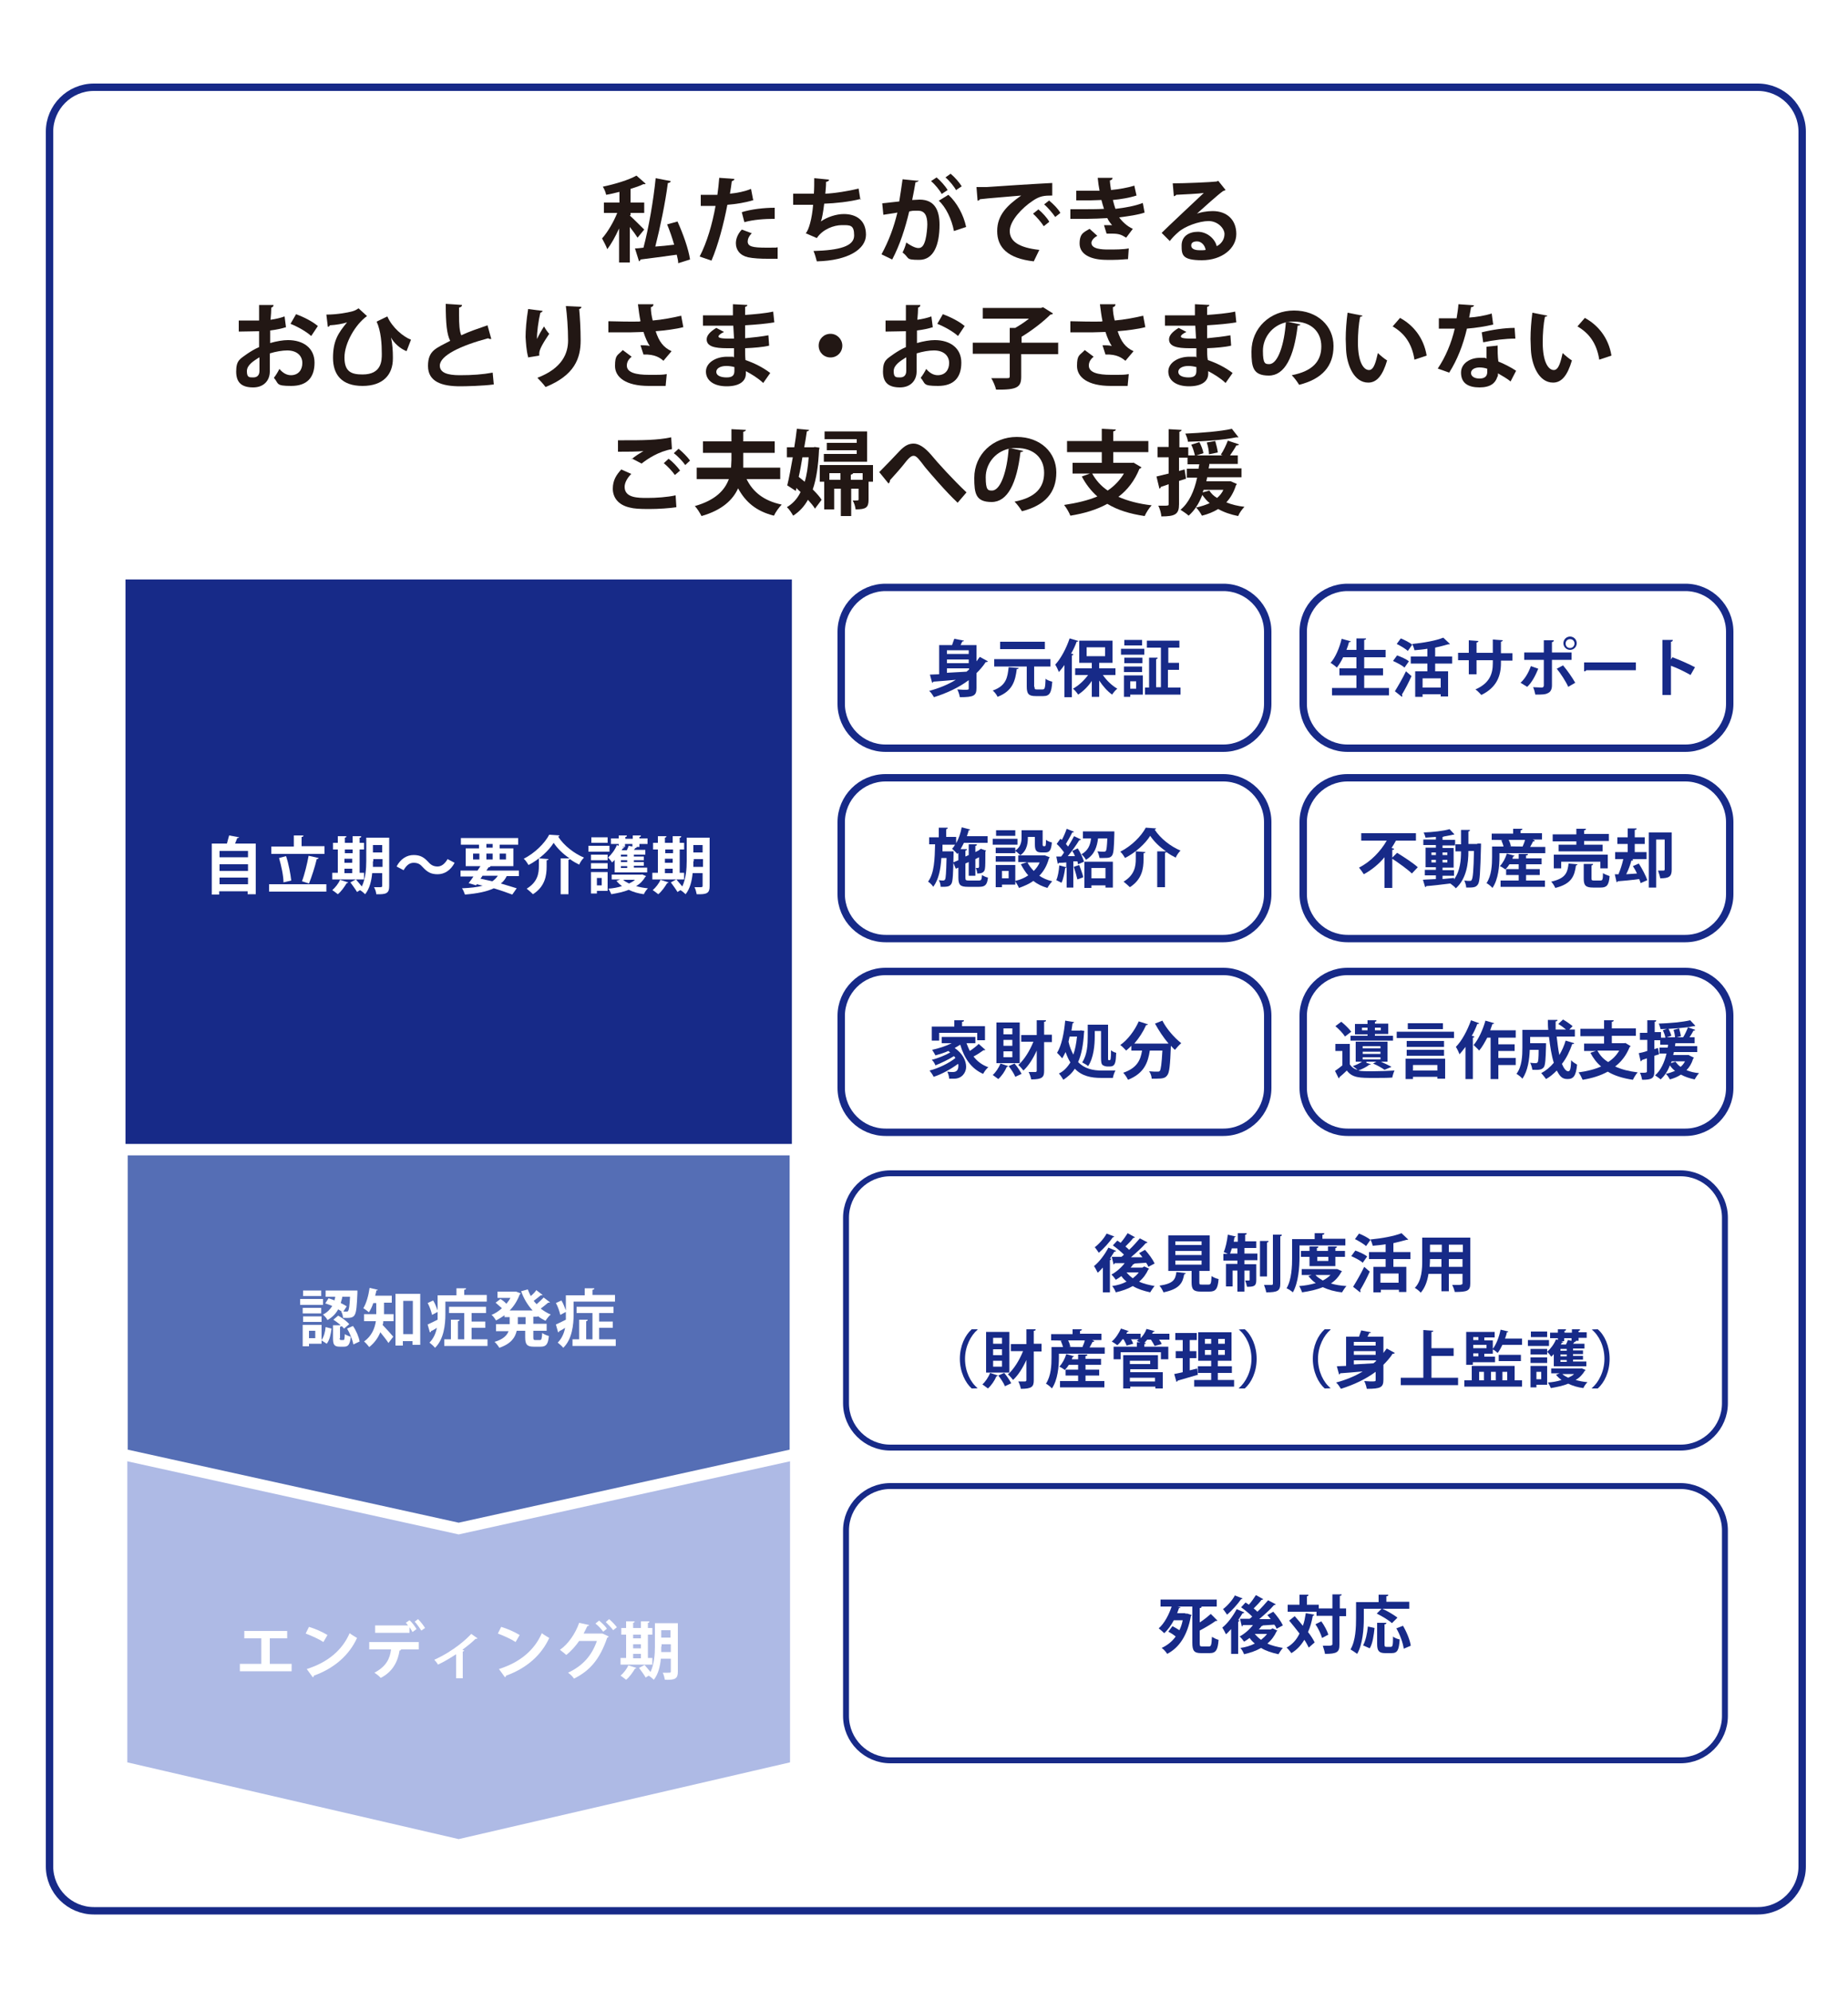<?xml version="1.0" encoding="UTF-8"?>
<svg id="_レイヤー_1" data-name=" レイヤー 1" xmlns="http://www.w3.org/2000/svg" version="1.1" viewBox="0 0 500 538.6">
  <defs>
    <style>
      .cls-1 {
        stroke-width: 2px;
      }

      .cls-1, .cls-2, .cls-3, .cls-4, .cls-5, .cls-6 {
        stroke-miterlimit: 10;
      }

      .cls-1, .cls-3, .cls-6 {
        fill: none;
        stroke: #172a88;
      }

      .cls-2 {
        fill: #556eb5;
        stroke-width: 3.1px;
      }

      .cls-2, .cls-4, .cls-5 {
        stroke: #fff;
      }

      .cls-7 {
        fill: #221714;
      }

      .cls-7, .cls-8, .cls-9 {
        stroke-width: 0px;
      }

      .cls-3 {
        stroke-width: 2px;
      }

      .cls-4 {
        stroke-width: 1.9px;
      }

      .cls-4, .cls-9 {
        fill: #172a88;
      }

      .cls-5 {
        fill: #aebae5;
        stroke-width: 2.9px;
      }

      .cls-6 {
        stroke-width: 1.6px;
      }

      .cls-8 {
        fill: #fff;
      }
    </style>
  </defs>
  <rect class="cls-8" y="0" width="500" height="538.6"/>
  <g>
    <polygon class="cls-5" points="33 477.9 33 390.1 215.2 390.1 215.2 477.9 124.1 499 33 477.9"/>
    <path class="cls-6" d="M454.7,391.6h-213.8c-6.6,0-12-5.4-12-12v-50.2c0-6.6,5.4-12,12-12h213.8c6.6,0,12,5.4,12,12v50.2c0,6.6-5.4,12-12,12Z"/>
    <path class="cls-6" d="M454.7,476.2h-213.8c-6.6,0-12-5.4-12-12v-50.2c0-6.6,5.4-12,12-12h213.8c6.6,0,12,5.4,12,12v50.2c0,6.6-5.4,12-12,12Z"/>
    <rect class="cls-4" x="33" y="155.8" width="182.2" height="161.8"/>
    <polygon class="cls-2" points="33 393.4 33 311 215.2 311 215.2 393.4 124.1 413.5 33 393.4"/>
    <g>
      <path class="cls-8" d="M64.7,226.5c0,.1-.2.2-.5.2-.2.5-.4,1-.6,1.5h5.6v13.7h-2.2v-.8h-7.7v.9h-2v-13.8h4.1c.2-.7.4-1.6.6-2.2l2.7.5ZM67.1,230.2h-7.7v1.7h7.7v-1.7ZM67.1,233.8h-7.7v1.8h7.7v-1.8ZM59.4,239.2h7.7v-1.8h-7.7s0,1.8,0,1.8Z"/>
      <path class="cls-8" d="M72.8,239.2h15.5v2h-15.5v-2ZM87.8,229v2h-14.4v-2h6.1v-3h2.6c0,.3-.2.4-.5.4v2.5h6.2ZM77.4,231.6c.7,2.1,1.2,4.8,1.4,6.6q0,0-2.1.5c0-1.8-.6-4.5-1.2-6.6l1.9-.5ZM86.2,232.1c0,.2-.3.3-.5.3-.5,2.1-1.4,4.9-2.1,6.6l-1.9-.6c.7-1.8,1.4-4.7,1.8-6.9l2.7.6Z"/>
      <path class="cls-8" d="M94.2,238.7c0,.1-.2.2-.4.2-.6,1-1.5,2.3-2.4,3-.4-.3-1-.8-1.5-1.1.8-.7,1.7-1.8,2.1-2.8l2.2.7ZM98.5,236.1v1.8h-8.6v-1.8h1.5v-6.3h-1.3v-1.8h1.3v-1.8h2.3c0,.3,0,.3-.4.4v1.4h2.1v-1.8h2.3c0,.3,0,.4-.4.4v1.4h1.2v1.8h-1.2v6.3h1.2ZM95.4,229.8h-2.1v1h2.1v-1ZM93.2,232.3v1.1h2.1v-1.1h-2.1ZM93.2,235v1.2h2.1v-1.2h-2.1ZM105.3,226.7v13c0,1.9-.7,2.3-3.5,2.2,0-.5-.3-1.4-.6-1.9h1.3c.8,0,.9,0,.9-.4v-3.4h-2.7c-.2,2.1-.7,4.2-1.9,5.7-.3-.3-1-.9-1.4-1.1l-.8.5c-.4-.7-1.2-1.8-1.8-2.6l1.5-.8c.5.6,1.1,1.3,1.6,1.9,1-2.1,1.2-4.8,1.2-6.9v-6.3h6.2ZM100.9,233v1.5h2.6v-2.1h-2.5v.6h0ZM103.4,228.6h-2.5v2h2.5v-2Z"/>
      <path class="cls-8" d="M123,233.4c-1.1,2.1-2.8,3.1-4.6,3.1s-2.8-.6-4-1.9c-.7-.8-1.3-1.2-2.5-1.2s-2,.8-2.7,2l-1.9-1c1.1-2.1,2.8-3.1,4.6-3.1s2.8.6,4,1.9c.7.8,1.4,1.2,2.5,1.2s2-.8,2.7-2l1.9,1Z"/>
      <path class="cls-8" d="M140.4,237h-3.3c-.4.8-.9,1.5-1.6,2,1.6.5,3.1.9,4.3,1.3l-1.2,1.7c-1.3-.5-3-1.1-5-1.7-1.9.9-4.4,1.4-7.8,1.7-.2-.6-.5-1.3-.8-1.7,2.2-.1,4.1-.3,5.6-.7-.5-.1-1.1-.3-1.6-.4l-.2.3-2-.6c.4-.5.9-1.2,1.3-1.8h-3.5v-1.6h4.6l.8-1.2h-4v-4.8h3.6v-1h-4.9v-1.8h15.5v1.8h-5v1h3.7v4.8h-6.5.3c-.1.3-.2.3-.5.3l-.6.9h8.8v1.5h0ZM128,230.9v1.6h1.7v-1.6h-1.7ZM130.5,237l-.5.7c1.1.2,2.1.5,3.2.7.6-.4,1.1-.9,1.5-1.5h-4.2ZM131.6,228.3v1h1.7v-1h-1.7ZM131.6,232.5h1.7v-1.6h-1.7v1.6ZM136.9,230.9h-1.7v1.6h1.7v-1.6Z"/>
      <path class="cls-8" d="M151.7,232.2h2.4c-1.8-1.2-3.3-2.7-4.3-4.2-1.3,2.1-3.9,4.5-6.8,6-.3-.5-.8-1.3-1.3-1.7,3-1.5,5.7-4.2,6.9-6.5q.1,0,2.8.2c-.1.2-.2.3-.4.3,1.6,2.5,4.4,4.6,7,5.7-.5.5-1,1.2-1.3,1.9-.8-.4-1.7-.9-2.5-1.5-.1.1-.2.2-.4.2v9.3h-2.1v-9.7h0ZM147.9,234.4c0,2.4-.4,5.4-3.7,7.5-.4-.4-1.2-1.1-1.7-1.5,3-1.8,3.3-4.2,3.3-6.1v-2.1c1,.1,1.8.1,2.6.2,0,.2-.2.3-.5.3v1.7h0Z"/>
      <path class="cls-8" d="M164.9,228.8v1.6h-5.7v-1.6h5.7ZM164.4,235.9v5.1h-2.9v.7h-1.6v-5.8h4.5ZM159.9,232.7v-1.5h4.5v1.5h-4.5ZM159.9,235v-1.5h4.5v1.5h-4.5ZM164.4,226.5v1.5h-4.4v-1.5h4.4ZM162.8,237.5h-1.3v2h1.3v-2ZM166.3,236v-3.4c-.2.3-.5.5-.7.7-.2-.3-.7-1-1.1-1.3.9-.8,1.9-2.1,2.4-3.4l.5.2v-.5h-2.1v-1.5h2.1v-.8h2.2c0,.3-.1.4-.4.4v.5h2v-.9h2.2c0,.3-.1.4-.4.4v.4h2.2v1.5h-2.2v.8h-1.2.5c0,.2-.2.3-.4.3-.1.2-.2.3-.4.5h3.1v1.3h-3.1v.5h2.7v1h-2.7v.5h2.7v1h-2.7v.5h3.6v1.3h-8.8ZM165.5,236.6h8.1c0-.1.1-.1,1.2.4-.1.1-.1.2-.2.2-.6,1-1.4,1.9-2.5,2.5,1,.3,2.1.5,3.2.6-.4.4-.9,1.1-1.1,1.6-1.5-.2-2.9-.6-4.1-1.2-1.4.6-3,.9-4.7,1.2-.2-.5-.5-1.1-.8-1.5,1.3-.1,2.5-.3,3.7-.7-.6-.4-1.1-.9-1.5-1.4l1-.4h-2.3v-1.3h0ZM169.7,231.7v-.5h-1.7v.5h1.7ZM169.7,233.2v-.5h-1.7v.5h1.7ZM169.7,234.8v-.5h-1.7v.5h1.7ZM169.2,229.1h-.9l.6.2c-.1.1-.2.2-.4.2-.1.2-.2.3-.3.5h1.4c.2-.4.4-.9.5-1.2l1,.2v-.7h-2v.8h0ZM168.6,238c.4.4,1,.7,1.6,1,.6-.3,1.2-.6,1.6-1h-3.2Z"/>
      <path class="cls-8" d="M180.9,238.7c-.1.1-.2.2-.4.2-.6,1-1.5,2.3-2.4,3-.4-.3-1-.8-1.5-1.1.8-.7,1.7-1.8,2.1-2.8l2.2.7ZM185.1,236.1v1.8h-8.6v-1.8h1.5v-6.3h-1.3v-1.8h1.3v-1.8h2.3c0,.3-.1.3-.4.4v1.4h2.1v-1.8h2.3c0,.3-.1.4-.4.4v1.4h1.2v1.8h-1.2v6.3h1.2ZM182.1,229.8h-2.1v1h2.1v-1ZM179.9,232.3v1.1h2.1v-1.1h-2.1ZM179.9,235v1.2h2.1v-1.2h-2.1ZM192,226.7v13c0,1.9-.7,2.3-3.5,2.2-.1-.5-.3-1.4-.6-1.9h1.3c.8,0,.9,0,.9-.4v-3.4h-2.7c-.2,2.1-.7,4.2-1.9,5.7-.3-.3-1-.9-1.4-1.1l-.8.5c-.4-.7-1.2-1.8-1.8-2.6l1.5-.8c.5.6,1.1,1.3,1.6,1.9,1-2.1,1.2-4.8,1.2-6.9v-6.3h6.2ZM187.6,233v1.5h2.6v-2.1h-2.5v.6h-.1ZM190.1,228.6h-2.5v2h2.5v-2Z"/>
    </g>
    <g>
      <path class="cls-8" d="M87.4,351.4v1.6h-6.2v-1.6h6.2ZM87,358.4v4.1c.6-.8,1-2.2,1.1-3.5l1.6.4c-.2,1.5-.5,3.1-1.3,4.1l-1.4-.9v.9h-3.4v.7h-1.7v-5.8h5.1ZM86.9,353.8v1.5h-5v-1.5h5ZM82,357.6v-1.5h5v1.5h-5ZM86.9,349.1v1.5h-4.9v-1.5h4.9ZM85.3,362v-2h-1.7v2h1.7ZM96.7,349.8c-.3,6.8-.4,6.8-3.9,6.7,0-.5-.2-1.3-.5-1.7h.2c-.3-.2-.7-.4-1-.6-.6,1.1-1.5,2.1-2.9,2.9-.2-.5-.8-1.1-1.2-1.5,1.2-.6,1.9-1.4,2.5-2.3-.6-.3-1.3-.5-1.9-.7l.9-1.4c.5.2,1,.3,1.6.6,0-.3.2-.6.2-1h-2.6v-1.7h8.6c0,.1,0,.7,0,.7ZM91.9,362q0,.5.3.5h.7c.3,0,.3-.2.4-1.6.4.3,1.2.6,1.6.7-.2,2.1-.7,2.7-1.8,2.7h-1.2c-1.5,0-1.8-.6-1.8-2.3v-3.5h2.3c0,.3,0,.4-.4.4v3.1h0ZM93.1,359.4c-.6-.7-1.8-1.7-2.9-2.4l1.3-1.1c1.1.6,2.4,1.6,3,2.3l-1.4,1.2ZM92.9,354.8h.9c.2,0,.3,0,.4-.2.2-.3.4-1.3.5-3.8h-2.1c0,.5-.3,1.1-.4,1.7.6.3,1.2.6,1.6.9l-.9,1.4ZM95.6,363.7c-.2-1.2-.9-3-1.7-4.3l1.6-.7c.9,1.3,1.6,3,1.8,4.2l-1.7.8Z"/>
      <path class="cls-8" d="M103.9,352.6v2.9h2.6v1.9h-2.8c0,.3,0,.7-.2,1,.8.8,2.5,2.7,2.9,3.2l-1.3,1.7c-.5-.8-1.4-1.9-2.2-2.9-.6,1.5-1.6,2.9-3,4-.3-.4-1-1.2-1.4-1.5,2.1-1.5,2.9-3.6,3.2-5.5h-3.2v-1.9h3.3v-3h-.8c-.3.9-.7,1.8-1.2,2.5-.3-.3-1-.8-1.5-1.1.8-1.3,1.4-3.4,1.7-5.5l2.2.5c0,.2-.2.2-.4.2,0,.5-.2.9-.3,1.4h4.5v1.9h-2.1v.2ZM107.1,350h6.6v13.8h-2.1v-1h-2.6v1.2h-2v-14h0ZM109.1,360.9h2.6v-9h-2.6v9Z"/>
      <path class="cls-8" d="M120.5,352.3v3.3c0,2.7-.4,6.7-2.8,9-.3-.4-1.1-1.1-1.5-1.4,1.1-1.1,1.7-2.5,2-4-.6.4-1.1.7-1.6.9,0,.2,0,.3-.3.3l-.6-2.1c.7-.3,1.7-.8,2.7-1.3v-2.1l-1.5.8c-.2-.8-.6-2.2-1.2-3.2l1.5-.7c.5.8.9,1.9,1.2,2.7v-4.1h5.1v-1.9h2.6c0,.3-.2.4-.5.4v1.4h6.1v1.8h-11.2v.2ZM127.4,362.3h4.5v1.8h-11.7v-1.8h1.8v-5.3h2.3c0,.3,0,.3-.4.4v4.9h1.7v-7.1h-4.1v-1.7h10v1.7h-3.9v2.3h3.7v1.7h-3.7v3.1h-.2Z"/>
      <path class="cls-8" d="M145.9,356.2h-1.6v1.9h3.6v1.9h-3.6v1.8c0,.6.1.7.5.7h1.3c.4,0,.5-.3.6-1.9.4.3,1.3.7,1.8.8-.2,2.2-.7,2.9-2.2,2.9h-1.9c-1.8,0-2.3-.6-2.3-2.5v-1.8h-2.3c-.4,1.8-1.5,3.5-4.7,4.6-.3-.5-.9-1.3-1.3-1.6,2.4-.7,3.4-1.8,3.8-2.9h-3.4v-1.9h3.7v-1.9h-1.4v-.5c-.7.5-1.5,1-2.3,1.4-.3-.5-.8-1.2-1.2-1.5,1-.4,1.9-1,2.8-1.8-.5-.4-1.1-1-1.7-1.5l1.3-1c.5.3,1.2.8,1.6,1.3.4-.5.8-1,1.1-1.6h-3.5v-1.7h4.9c0-.1,1.4.5,1.4.5-.1.1-.2.2-.3.3-.6,1.6-1.5,3.1-2.7,4.3h6.2c-1.3-1.4-2.4-3.2-3.1-5.2l1.8-.5c.2.6.5,1.2.8,1.8.6-.5,1.2-1.1,1.5-1.6l1.7,1.3c-.1.1-.3.1-.5.1-.5.4-1.2,1-1.9,1.5.2.3.5.6.8.9.7-.6,1.4-1.3,1.9-1.8l1.7,1.3c-.1.1-.2.1-.3.1h-.2c-.5.4-1.3,1.1-2,1.6.8.6,1.7,1.2,2.7,1.6-.5.4-1.1,1.2-1.4,1.7-.8-.4-1.5-.8-2.1-1.3v.2h.4ZM142.2,358.2v-1.9h-2.1v1.9h2.1Z"/>
      <path class="cls-8" d="M155.2,352.3v3.3c0,2.7-.4,6.7-2.8,9-.3-.4-1.1-1.1-1.5-1.4,1.1-1.1,1.7-2.5,2-4-.6.4-1.1.7-1.6.9,0,.2-.1.3-.3.3l-.6-2.1c.7-.3,1.7-.8,2.7-1.3v-2.1l-1.5.8c-.2-.8-.6-2.2-1.2-3.2l1.5-.7c.5.8.9,1.9,1.2,2.7v-4.1h5.1v-1.9h2.6c0,.3-.2.4-.5.4v1.4h6.1v1.8h-11.2v.2ZM162.1,362.3h4.5v1.8h-11.7v-1.8h1.8v-5.3h2.3c0,.3-.1.3-.4.4v4.9h1.7v-7.1h-4.3v-1.7h10v1.7h-3.9v2.3h3.7v1.7h-3.7v3.1Z"/>
    </g>
    <g>
      <path class="cls-8" d="M66.1,441.2h11.6v2h-4.7v6.9h5.9v2h-14v-2h5.8v-6.9h-4.6s0-2,0-2Z"/>
      <path class="cls-8" d="M83.6,440.1c1.7.5,3.7,1.4,5,2.2l-1.1,1.9c-1.2-.8-3.2-1.7-4.8-2.3l.9-1.8ZM83,451.5c5.7-1.8,9.6-5.1,11.6-9.7.6.5,1.4.9,2,1.3-2.1,4.6-6.1,8.2-11.7,10.2,0,.2,0,.4-.3.4l-1.6-2.2Z"/>
      <path class="cls-8" d="M99.9,446.2v-2h13.4v2h-5.1.3c0,.2-.2.3-.4.3-.4,2.7-1.7,5.7-5.1,7.4-.3-.4-1.2-1.1-1.7-1.4,3.2-1.7,4.2-3.8,4.5-6.3h-5.9ZM111.6,441.5c-.2-.4-.5-.9-.8-1.3v1.5h-9.3v-2h8.9c-.2-.3-.4-.5-.6-.7l1-.7c.7.6,1.5,1.7,1.9,2.4l-1.1.8ZM114,441.1c-.4-.6-1.2-1.8-1.8-2.4l.9-.7c.7.7,1.5,1.7,1.9,2.4l-1,.7Z"/>
      <path class="cls-8" d="M129.2,443.2c-.1.1-.3.2-.5.1-1,1-2.4,2.1-3.6,3,.2.1.3.1.5.2,0,.1-.2.2-.4.3v7.2h-1.8v-6.5c-1.2.8-3.5,2.2-4.9,2.8-.2-.4-.7-1-1-1.3,5.5-2.5,8.9-5.8,10-7l1.7,1.2Z"/>
      <path class="cls-8" d="M135.6,440.1c1.7.5,3.7,1.4,5,2.2l-1.1,1.9c-1.2-.8-3.2-1.7-4.8-2.3l.9-1.8ZM135,451.5c5.7-1.8,9.6-5.1,11.6-9.7.6.5,1.4.9,2,1.3-2.1,4.6-6.1,8.2-11.7,10.2,0,.2-.1.4-.3.4l-1.6-2.2Z"/>
      <path class="cls-8" d="M164.7,442.7c-.1.1-.2.3-.4.3-2,5.8-4.6,8.9-9,11.1-.3-.5-1-1.2-1.6-1.6,4-1.9,6.4-4.6,7.8-8.6h-4.8c-.9,1.3-2.1,2.7-3.5,3.8-.4-.4-1.2-1-1.7-1.4,2.2-1.5,4.2-4.4,5.2-7.3l2.7.6c-.1.2-.3.3-.5.3-.3.6-.7,1.5-1,2h5c0-.1,1.8.8,1.8.8ZM162.1,438.4c.7.6,1.7,1.5,2.1,2.2l-1,.8c-.4-.6-1.4-1.7-2.1-2.2l1-.8ZM164.8,438c.7.6,1.6,1.5,2.1,2.2l-1,.8c-.4-.6-1.4-1.6-2-2.2l.9-.8Z"/>
      <path class="cls-8" d="M172.2,451.2c-.1.1-.2.2-.4.2-.6,1-1.5,2.3-2.4,3-.4-.3-1-.8-1.5-1.1.8-.7,1.7-1.8,2.1-2.8l2.2.7ZM176.5,448.5v1.8h-8.6v-1.8h1.5v-6.3h-1.3v-1.8h1.3v-1.8h2.3c0,.3-.1.3-.4.4v1.4h2.1v-1.8h2.3c0,.3-.1.4-.4.4v1.4h1.2v1.8h-1.2v6.3h1.2ZM173.4,442.2h-2.1v1h2.1v-1ZM171.3,444.8v1.1h2.1v-1.1h-2.1ZM171.3,447.4v1.2h2.1v-1.2h-2.1ZM183.4,439.2v13c0,1.9-.7,2.3-3.5,2.2-.1-.5-.3-1.4-.6-1.9h1.3c.8,0,.9,0,.9-.4v-3.4h-2.7c-.2,2.1-.7,4.2-1.9,5.7-.3-.3-1-.9-1.4-1.1l-.8.5c-.4-.7-1.2-1.8-1.8-2.6l1.5-.8c.5.6,1.1,1.3,1.6,1.9,1-2.1,1.2-4.8,1.2-6.9v-6.3h6.2ZM178.9,445.4v1.5h2.6v-2.1h-2.5v.6h-.1ZM181.4,441h-2.5v2h2.5v-2Z"/>
    </g>
    <g>
      <g>
        <path class="cls-1" d="M331,202.4h-91.4c-6.6,0-12-5.4-12-12v-19.5c0-6.6,5.4-12,12-12h91.4c6.6,0,12,5.4,12,12v19.5c0,6.6-5.4,12-12,12Z"/>
        <g>
          <path class="cls-9" d="M264.2,178.9c.3-.4.6-.8.9-1.2l2.2,1.2c-.1.1-.2.2-.4.2h-.2c-.7,1.1-1.6,2.1-2.5,3v4c0,2.1-.7,2.5-4.5,2.5-.1-.6-.4-1.6-.7-2.1.6,0,1.2.1,1.7.1,1.3,0,1.4,0,1.4-.4v-2.2c-2.7,2-5.9,3.5-9.4,4.6-.3-.5-.8-1.3-1.3-1.7,2.6-.7,5.1-1.7,7.2-3-2.3.2-4.5.4-6.1.5,0,.2-.2.3-.3.3l-.6-2.2c.7,0,1.6-.1,2.5-.1v-7.9h3.5c.2-.6.4-1.2.6-1.7l2.6.5c0,.2-.2.2-.4.2-.2.3-.3.6-.5,1h4.3v4.4h0ZM262.1,175.9h-5.9v1h5.9v-1ZM262.1,179.4v-1h-5.9v1h5.9ZM256.2,180.9v1.1c1.7-.1,3.5-.2,5.3-.3.2-.2.5-.4.7-.6v-.3h-6Z"/>
          <path class="cls-9" d="M275.6,180.7c0,.2-.2.3-.5.3-.4,3-1,5.9-5.2,7.5-.2-.5-.8-1.3-1.3-1.7,3.7-1.3,4-3.6,4.3-6.3l2.7.2ZM279.9,185.8c0,.6.1.7.6.7h1.6c.6,0,.7-.4.8-2.9.4.4,1.3.7,1.8.8-.2,3-.7,3.9-2.4,3.9h-2.1c-1.9,0-2.4-.6-2.4-2.6v-5.4h-8.8v-2h15.2v2h-4.4v5.5h0ZM282.7,173.6v2h-12.1v-2h12.1Z"/>
          <path class="cls-9" d="M291.8,173.4c-.1.1-.2.2-.5.2-.4,1.1-.9,2.2-1.5,3.2l.6.2c0,.2-.2.3-.4.3v11.3h-2v-8.7c-.5.7-1,1.3-1.5,1.9-.2-.5-.7-1.6-1-2,1.5-1.6,3-4.4,3.9-7.1l2.4.7ZM301.8,182.6h-3.4c1,1.5,2.5,2.9,3.9,3.7-.5.4-1.1,1.1-1.4,1.6-1.3-.9-2.5-2.3-3.5-3.8v4.4h-2v-4.3c-1,1.5-2.3,2.8-3.7,3.7-.3-.5-.9-1.2-1.4-1.6,1.5-.8,3-2.2,4.1-3.7h-3.5v-1.8h4.5v-1.5h-3.4v-6h9v6h-3.6v1.5h4.4v1.8ZM294,175.1v2.4h5v-2.4h-5Z"/>
          <path class="cls-9" d="M303.3,177.1v-1.6h6.3v1.6h-6.3ZM309.2,182.7v5.2h-3.4v.6h-1.7v-5.8h5.1ZM309.1,177.9v1.5h-4.9v-1.5h4.9ZM304.1,181.8v-1.5h4.9v1.5h-4.9ZM309,173.1v1.5h-4.8v-1.5h4.8ZM307.4,184.3h-1.6v2h1.6v-2ZM316,186h3.4v1.9h-9.6v-1.9h1.1v-8.1h2.3c0,.3-.1.4-.4.4v7.6h1.3v-10.7h-3.8v-1.9h8.8v1.9h-3v4.1h2.9v1.9h-3v4.8Z"/>
        </g>
      </g>
      <g>
        <path class="cls-1" d="M456,202.4h-91.4c-6.6,0-12-5.4-12-12v-19.5c0-6.6,5.4-12,12-12h91.4c6.6,0,12,5.4,12,12v19.5c0,6.6-5.4,12-12,12Z"/>
        <g>
          <path class="cls-9" d="M369.1,186.1h6.7v2h-15.4v-2h6.6v-3.4h-4.6v-1.9h4.6v-3h-3.6c-.5,1.1-1.1,2-1.7,2.8-.4-.4-1.2-1-1.7-1.3,1.3-1.4,2.4-4,3-6.5l2.5.7c-.1.2-.2.2-.5.2-.2.7-.4,1.4-.7,2.1h2.7v-3.1h2.6c0,.3-.2.4-.5.4v2.7h5.8v2h-5.8v3h5.1v1.9h-5.1v3.4Z"/>
          <path class="cls-9" d="M378,177.3c1.1.4,2.5,1,3.2,1.6l-1.2,1.7c-.6-.6-2-1.3-3.1-1.8l1.1-1.5ZM377.4,187c.8-1.3,2.1-3.5,3-5.4l1.5,1.3c-.8,1.8-1.8,3.7-2.6,5,.1.1.1.2.1.3s0,.2-.1.3l-1.9-1.5ZM379,172.7c1,.4,2.4,1.1,3.1,1.7l-1.2,1.7c-.6-.6-2-1.4-3-1.9l1.1-1.5ZM392.9,179.5h-4.6v2.1h3.5v6.8h-2v-.6h-4.9v.7h-2v-6.9h3.3v-2.1h-4.5v-1.9h4.5v-2.1c-1.2.2-2.4.3-3.5.4-.1-.5-.4-1.3-.6-1.7,3.1-.3,6.4-.9,8.4-1.7l1.8,1.7c-.1.1-.2.1-.5.1-1,.3-2.2.6-3.5.9v2.4h4.6v1.9h0ZM389.8,186v-2.5h-4.9v2.5h4.9Z"/>
          <path class="cls-9" d="M409.2,178.7h-3.1v.7c0,3.5-1.2,6.6-5.3,8.6-.4-.4-1-1.1-1.6-1.5,3.9-1.7,4.7-4.3,4.7-7.1v-.8h-4.4v3.8h-2.1v-3.8h-2.9v-2h2.9v-3.4l2.6.2c0,.2-.2.4-.5.4v2.8h4.4v-3.6l2.7.2c0,.2-.2.3-.5.4v3.1h3.1v2h0Z"/>
          <path class="cls-9" d="M416.2,180.9c-.8,1.9-1.7,3.7-3,4.9l-1.8-1.1c1.2-1.1,2.1-2.6,2.8-4.5l2,.7ZM419.9,178.5v6.9c0,1.1-.4,1.8-1.1,2.1-.7.4-1.7.4-3.4.4-.1-.5-.3-1.4-.6-2,.7,0,1.9.1,2.3.1s.6-.2.6-.6v-6.9h-5.3v-2h5.3v-3.3h2.7c0,.3-.2.5-.5.5v2.8h5.3v2h-5.3ZM422.9,180c1.2,1.4,2.5,3.3,3.3,4.7l-1.9,1.1c-.6-1.4-2.1-3.7-3.1-4.9l1.7-.9ZM424.8,172.2c1,0,1.8.8,1.8,1.8s-.8,1.8-1.8,1.8-1.8-.8-1.8-1.8.8-1.8,1.8-1.8ZM426,174.1c0-.7-.5-1.2-1.2-1.2s-1.2.5-1.2,1.2.5,1.2,1.2,1.2,1.2-.6,1.2-1.2Z"/>
          <path class="cls-9" d="M428.5,179.2h14.1v2.1h-13.4c-.1.2-.3.3-.6.3v-2.4Z"/>
          <path class="cls-9" d="M457.4,182.6c-1.4-.8-3.6-1.9-5.3-2.5v7.9h-2.3v-14.9h2.8c0,.3-.2.5-.5.5v4.8l.4-.6c1.9.7,4.4,1.8,6.1,2.7l-1.2,2.1Z"/>
        </g>
      </g>
      <g>
        <path class="cls-1" d="M331,253.9h-91.4c-6.6,0-12-5.4-12-12v-19.5c0-6.6,5.4-12,12-12h91.4c6.6,0,12,5.4,12,12v19.5c0,6.6-5.4,12-12,12Z"/>
        <g>
          <path class="cls-9" d="M261.2,237.4c0,.7.1.8,1,.8h2.6c.7,0,.8-.2.9-1.5.4.3,1.1.6,1.6.7-.2,2-.8,2.5-2.4,2.5h-3c-2.1,0-2.6-.5-2.6-2.5v-2.7l-.7.3-.7-1.7,1.4-.6v-2l-.3.3c-.3-.4-1-1-1.4-1.4.3-.3.6-.7.8-1.1h-3.4v1.8c-.1,0,2,0,2,0h1v.6c-.1,5.6-.2,7.6-.6,8.2-.5.8-1.2.8-2.9.8,0-.6-.2-1.3-.5-1.8.5.1,1,.1,1.2.1s.4-.1.5-.3c.2-.3.3-1.8.4-5.8h-1.4c-.2,3-.7,5.8-2.2,7.8-.3-.5-.9-1.1-1.4-1.4,1.7-2.3,1.8-6.1,1.9-10.1h-1.6v-1.9h2.6v-2.6h2.4c0,.3-.1.4-.4.4v2.1h2.7v1.7c.7-1.2,1.2-2.7,1.5-4.3l2.3.6c-.1.2-.2.2-.4.2-.1.5-.3,1-.5,1.6h5.6v1.8h-6.4c-.3.6-.6,1.2-.9,1.7h1.7c0,.3-.1.4-.4.4v1.6l.9-.4v-2.9h2.2c0,.3-.1.4-.4.4v1.7l.8-.4h0l.7-.5c.4.2.9.3,1.4.5,0,.1-.1.2-.2.2,0,2.4,0,4.1-.1,4.6-.1,1.3-1.2,1.4-2.1,1.4,0-.5-.2-1.1-.4-1.5h.6c.2,0,.2-.1.3-.3v-2.6l-1,.5v4.5h-1.8v-3.7l-.9.4v3.8h0Z"/>
          <path class="cls-9" d="M275.3,226.9v1.6h-6.7v-1.6h6.7ZM282.7,231.4l1.3.5c0,.1-.1.2-.2.3-.5,1.9-1.4,3.5-2.6,4.7,1,.7,2.2,1.2,3.5,1.5-.4.4-1,1.2-1.3,1.8-1.4-.4-2.7-1-3.8-1.9-1.1.8-2.5,1.4-3.9,1.9-.2-.5-.7-1.3-1-1.8v.9h-3.6v.7h-1.7v-6h5.3v4.3c1.3-.3,2.5-.8,3.5-1.5-.8-.9-1.4-1.9-2-3l1.7-.6h-2.4v-1.8h.6c-.3-.3-1-1-1.4-1.2v.6h-5.3v-1.5h5.3v.8c1.5-1,1.7-2.4,1.7-3.5v-2h5.7v3.8q0,.5.2.5h.4c.2,0,.3-.2.3-1.7.4.3,1.1.6,1.6.7-.2,2.1-.6,2.7-1.8,2.7h-1c-1.4,0-1.8-.5-1.8-2.2v-2h-1.9c0,1.2,0,3.6-2.1,5h6.7ZM274.7,231.6v1.5h-5.3v-1.5h5.3ZM274.7,224.6v1.5h-5.2v-1.5h5.2ZM272.9,237.6v-2h-1.8v2h1.8ZM278,233.3c.4.8,1,1.6,1.7,2.3.7-.7,1.2-1.4,1.6-2.3h-3.3Z"/>
          <path class="cls-9" d="M290.8,231.5c-.2-.5-.4-.9-.7-1.3l1.5-.7c.7,1.1,1.4,2.6,1.7,3.6l-1.6.7c-.1-.2-.1-.5-.2-.8h-1.1v7.1h-1.8v-5.5c-.1.1-.2.2-.4.2-.2,1.4-.5,3-1,4l-1.4-.7c.4-.9.7-2.5.8-4l1.9.5v-1.3c-.8.1-1.5.1-2,.1-.1.2-.2.2-.3.3l-.4-2h1.3c.3-.3.5-.7.8-1.1-.5-.7-1.3-1.7-2-2.3l1-1.4.4.3c.5-.9,1-2.1,1.3-3l2,.8c-.1.1-.2.2-.5.2-.4.9-1.2,2.2-1.7,3.1.2.3.4.5.6.7.6-1,1.2-2,1.6-2.8l1.9.9c-.1.1-.3.2-.5.2-.8,1.3-2,3-3.1,4.3h1.9ZM292,234c.4,1.1.9,2.4,1.1,3.3-.5.2-1,.4-1.6.6-.2-.9-.6-2.3-1-3.4l1.5-.5ZM300.5,224.9h1v.7c-.1,3.8-.2,5.2-.6,5.8s-.9.7-2.4.7h-1c-.1-.5-.3-1.3-.6-1.8.7.1,1.4.1,1.7.1s.4,0,.6-.2c.2-.3.3-1.2.4-3.4h-2.5c-.3,2.2-.9,4.4-3.3,5.8-.2-.5-.8-1.2-1.2-1.5,1.8-1,2.4-2.5,2.6-4.3h-2.2v-1.9h7.5ZM293.4,240.1v-7h7.7v7h-2v-.6h-3.8v.7h-1.9ZM299.1,234.8h-3.8v2.8h3.8v-2.8Z"/>
          <path class="cls-9" d="M313.1,230.3h2.4c-1.8-1.2-3.3-2.7-4.3-4.2-1.3,2.1-3.9,4.5-6.8,6-.3-.5-.8-1.3-1.3-1.7,3-1.5,5.7-4.2,6.9-6.5q.1,0,2.8.2c-.1.2-.2.3-.4.3,1.6,2.5,4.4,4.6,7,5.7-.5.5-1,1.2-1.3,1.9-.8-.4-1.7-.9-2.5-1.5-.1.1-.2.2-.4.2v9.3h-2.1v-9.7h0ZM309.4,232.5c0,2.4-.4,5.4-3.7,7.5-.4-.4-1.2-1.1-1.7-1.5,3-1.8,3.3-4.2,3.3-6.1v-2.1c1,.1,1.8.1,2.6.2,0,.2-.2.3-.5.3v1.7h0Z"/>
        </g>
      </g>
      <g>
        <path class="cls-1" d="M456,253.9h-91.4c-6.6,0-12-5.4-12-12v-19.5c0-6.6,5.4-12,12-12h91.4c6.6,0,12,5.4,12,12v19.5c0,6.6-5.4,12-12,12Z"/>
        <g>
          <path class="cls-9" d="M376.7,232l1.3-1.3c1.8,1.1,4.4,2.8,5.6,3.9l-1.6,1.7c-1.1-1.1-3.5-2.8-5.3-4v7.9h-2.1v-8.3c-1.5,1.8-3.4,3.4-5.6,4.6-.3-.5-.9-1.3-1.3-1.8,3.2-1.6,5.9-4.5,7.5-7.3h-6.9v-2h14.8v2h-5.4c-.4.7-.8,1.4-1.2,2l.7.2c0,.2-.2.3-.5.3v2.1Z"/>
          <path class="cls-9" d="M399.7,228.2h1v.7c-.2,7.1-.3,9.5-.8,10.3-.6.9-1.2.9-3.2.9,0-.6-.3-1.4-.5-1.9.6.1,1.2.1,1.5.1s.4-.1.5-.3c.3-.5.5-2.4.6-7.8h-1.5c0,3.3-.5,7.5-3.4,10.1-.3-.4-1.1-1-1.5-1.3h0c-2.4.3-4.9.6-6.5.7,0,.2-.2.2-.3.3l-.6-2c.9-.1,2.1-.1,3.5-.2v-1h-3v-1.5h3v-.7h-2.8v-5.3h2.8v-.7h-3.4v-1.5h3.4v-.7c-.9.1-1.9.1-2.8.2-.1-.4-.3-1-.5-1.4,2.5-.1,5.3-.4,7-.9l1.3,1.4c-.1,0-.1.1-.2.1h-.2c-.7.2-1.6.3-2.5.5-.1.1-.2.1-.3.1v.8h3.4v1.5h-3.4v.7h3v5.3h-3v.7h3.1v1.5h-3.1v.9c1-.1,2.1-.2,3.1-.3v.4c1.7-2.3,1.9-5.3,1.9-7.6h-1.5v-1.9h1.5v-3.9h2.4c0,.3-.1.4-.4.4v3.4h2.4ZM387.3,230.6v.7h1.2v-.7h-1.2ZM387.3,233.3h1.2v-.7h-1.2v.7ZM391.6,230.6h-1.3v.7h1.3v-.7ZM391.6,233.3v-.7h-1.3v.7h1.3Z"/>
          <path class="cls-9" d="M415.3,227.4c-.1.2-.3.2-.5.2-.2.4-.5,1-.8,1.5h4.1v1.7h-12.4v1c0,2.4-.3,6.1-1.9,8.4-.3-.4-1.2-1.1-1.6-1.3,1.4-2.1,1.5-5.1,1.5-7.1v-2.8h3.1c-.1-.5-.4-1.2-.6-1.7h.4c0-.1-3-.1-3-.1v-1.7h5.8v-1.3h2.5c0,.3-.2.4-.5.4v.8h5.8v1.7h-2.5l.6.3ZM412.9,236.7v1.5h5.1v1.7h-12v-1.7h4.9v-1.5h-3.4v-1.6h3.4v-1.3h-2.5c-.3.5-.7,1-1.1,1.4-.4-.3-1-.7-1.5-.9.8-.8,1.5-2.1,1.9-3.4l2.1.6c-.1.1-.2.2-.4.2-.1.2-.1.4-.2.6h1.7v-1.3h2.5c0,.3-.1.4-.5.4v.8h4.2v1.6h-4.2v1.3h3.7v1.6h-3.7ZM412,228.9c.2-.5.5-1.1.6-1.7h-4.4c.3.6.5,1.2.6,1.7h-.5c0,.1,4,.1,4,.1h-.3Z"/>
          <path class="cls-9" d="M426.8,233.8c0,.2-.2.3-.4.3-.4,2.8-1.1,5-5.6,6.1-.2-.5-.7-1.3-1.1-1.7,4-.9,4.4-2.5,4.7-4.9l2.4.2ZM426.5,228.6v-1h-6.4v-1.9h6.4v-1.5h2.6c0,.3-.2.4-.5.4v1h6.7v1.9h-6.7v1h5v1.8h-11.9v-1.8h4.8ZM435,234.9h-2v-1.8h-10.6v1.8h-2v-3.7h14.6v3.7ZM430.6,237.6c0,.5.1.6.7.6h1.7c.6,0,.7-.3.7-2,.4.3,1.3.6,1.8.8-.2,2.5-.8,3.1-2.4,3.1h-2.1c-2,0-2.5-.6-2.5-2.4v-4h2.5c0,.3-.1.4-.4.4v3.5Z"/>
          <path class="cls-9" d="M441.9,232.6c-.1.2-.2.2-.5.2-.3,1.1-.8,2.5-1.4,3.7.9-.1,1.9-.1,2.9-.2-.3-.7-.7-1.4-1.1-2l1.6-.7c.9,1.4,1.9,3.3,2.3,4.5l-1.8.8c-.1-.3-.2-.7-.4-1.1-2.2.3-4.4.5-5.8.6-.1.2-.2.2-.3.3l-.5-2.2h1c.5-1.2,1-2.7,1.3-4.1h-2.2v-1.9h3.4v-2.2h-2.8v-1.8h2.8v-2.4h2.4c0,.3-.2.4-.5.4v2h2.7v1.8h-2.7v2.2h3.2v1.9h-3.9l.3.2ZM452.3,225.3v10c0,1.8-.7,2.3-3.1,2.3-.1-.6-.4-1.5-.6-2.1h1.5c.2,0,.3-.1.3-.3v-8.1h-2.3v13h-2v-14.9h6.2Z"/>
        </g>
      </g>
      <g>
        <path class="cls-1" d="M331,306.3h-91.4c-6.6,0-12-5.4-12-12v-19.5c0-6.6,5.4-12,12-12h91.4c6.6,0,12,5.4,12,12v19.5c0,6.6-5.4,12-12,12Z"/>
        <g>
          <path class="cls-9" d="M261.5,282.2c.3.8.6,1.5.9,2.1.9-.6,1.8-1.3,2.4-1.9l1.8,1.6c-.1.1-.2.1-.3.1h-.2c-.7.5-1.7,1.2-2.7,1.7,1,1.3,2.3,2.3,4,2.9-.5.4-1.1,1.2-1.4,1.8-3.2-1.4-5.1-4.2-6.2-7.9-.5.3-.9.6-1.5.9,2.2,1.5,3.1,3.5,3.1,5.1s-1.2,3.2-3.2,3.2h-1.4c0-.5-.2-1.3-.5-1.9.6.1,1.1.1,1.5.1s.8-.1,1-.3c.3-.2.5-.7.5-1.3s0-.4-.1-.6c-1.9,1.4-4.4,2.8-6.6,3.5-.2-.5-.7-1.2-1.1-1.7,2.4-.6,5.3-2,7-3.4-.1-.2-.2-.3-.4-.5-1.4.9-3.5,1.9-5,2.5-.2-.5-.6-1.2-1-1.5,1.6-.4,3.6-1.2,5-2-.2-.1-.3-.2-.5-.4-1.1.5-2.4.9-3.5,1.2-.2-.4-.7-1.2-.9-1.5,1.8-.4,3.7-1,5.3-1.8h-2.7v-1.7h9.1v1.7h-2.4ZM254.1,279.5v2h-2v-3.8h6.1v-1.7h2.6c0,.3-.1.4-.5.4v1.2h6.2v3.8h-2.1v-2h-10.3Z"/>
          <path class="cls-9" d="M272.8,288.4c-.1.1-.2.2-.4.2-.5,1.2-1.4,2.5-2.3,3.3-.4-.3-1.1-.8-1.5-1.1.8-.7,1.6-1.9,2.1-3.1l2.1.7ZM275.9,276.6v11h-6.3v-11h6.3ZM273.9,279.8v-1.6h-2.4v1.6h2.4ZM273.9,282.9v-1.6h-2.4v1.6h2.4ZM273.9,286v-1.6h-2.4v1.6h2.4ZM274.7,291.3c-.3-.8-1.1-2-1.8-2.9l1.6-.7c.7.8,1.5,2,1.9,2.8l-1.7.8ZM284.6,280v1.9h-2.1v7.8c0,1.7-.5,2.3-3.5,2.3-.1-.6-.4-1.5-.7-2h1.8c.3,0,.4-.1.4-.4v-5.4c-1,2.2-2.2,4.1-3.6,5.4-.3-.4-.9-1.1-1.4-1.5,1.6-1.4,3.1-3.8,4.1-6.3h-3.3v-1.8h4.2v-4h2.5c0,.3-.1.4-.5.4v3.5h2.1Z"/>
          <path class="cls-9" d="M292.3,278.7l1.1.2c0,.1-.1.3-.1.4-.2,3.3-.7,6-1.6,8,1.7,1.8,4,2.3,6.4,2.3h3.7c-.3.5-.6,1.4-.7,2h-3.1c-2.8,0-5.3-.5-7.2-2.5-.8,1.3-1.9,2.2-3.1,3-.3-.5-.8-1.3-1.2-1.7,1.3-.6,2.3-1.7,3.1-3-.5-.8-.9-1.7-1.3-2.8-.3.6-.6,1.2-.9,1.7-.3-.4-1-1.1-1.4-1.5,1.2-1.9,1.9-5.3,2.2-8.7l2.4.4c-.1.2-.2.3-.4.3-.1.7-.2,1.4-.3,2h2.4ZM289.4,280.4c-.1.5-.2,1-.3,1.4.3,1.4.8,2.5,1.3,3.5.5-1.4.8-3,1-4.9h-2ZM296.2,278.8v1.5c0,2.4-.3,5.9-1.8,8.1-.3-.3-1.2-.8-1.6-1,1.4-2.1,1.5-5,1.5-7.1v-3.1h5.5v8.8c0,.7,0,.8.2.8.3,0,.4,0,.4-.1.2-.2.2-2,.2-2.6.3.3.9.6,1.4.7-.1,2.5-.2,3.7-1.7,3.7h-.8c-.4,0-.9-.2-1.2-.4-.3-.3-.4-.7-.4-2v-7.2h-1.7Z"/>
          <path class="cls-9" d="M316.1,282.2c-1.4-1.6-2.6-3.5-3.6-5.3l2-.8c1.1,2.2,3.2,4.6,5.1,6.1-.5.4-1.3,1.3-1.7,1.8-.4-.3-.7-.7-1.1-1.1-.2,5.3-.4,7.3-1,8-.5.7-1.1.9-3,.9h-1.2c0-.6-.3-1.5-.7-2,.9.1,1.8.1,2.2.1s.5,0,.7-.2c.3-.4.5-1.9.7-5.5h-3.4c-.5,3.1-1.4,6.1-5.9,7.9-.3-.6-.8-1.4-1.3-1.9,3.8-1.3,4.7-3.5,5.1-6h-2.9v-1.3c-.5.5-.9.9-1.4,1.3-.4-.4-1.1-1.2-1.6-1.5,2-1.4,3.9-3.9,5-6.4l2.5.8c-.1.2-.3.2-.5.2-.8,1.8-1.9,3.5-3.2,5h9.2Z"/>
        </g>
      </g>
      <g>
        <path class="cls-1" d="M456,306.3h-91.4c-6.6,0-12-5.4-12-12v-19.5c0-6.6,5.4-12,12-12h91.4c6.6,0,12,5.4,12,12v19.5c0,6.6-5.4,12-12,12Z"/>
        <g>
          <path class="cls-9" d="M369.7,287.5l1.2.4c-.1.1-.2.2-.4.1-.7.6-1.9,1.2-3,1.6.9.2,2.1.2,3.7.2s4.4-.1,6.1-.2c-.2.4-.5,1.3-.6,1.9-1.3.1-3.1.1-4.9.1-3.9,0-5.9,0-7.4-2-.7.7-1.4,1.3-2,1.8,0,.2-.1.3-.2.3l-1-2c.6-.4,1.4-1,2-1.5v-3.9h-1.9v-1.9h3.9v5.5c.5.8,1.2,1.3,2.1,1.5-.3-.3-.9-.7-1.3-1,.9-.3,1.8-.7,2.5-1.2h-1.7v-5.4h8.6v5.4h-1.8c1.1.5,2.2,1,2.9,1.4l-1.9.8c-.7-.5-1.9-1.2-3.1-1.7l.9-.5h-2.7v.3ZM362.9,276.4c1,.8,2.1,1.9,2.7,2.7l-1.7,1.3c-.5-.8-1.6-2-2.6-2.8l1.6-1.2ZM370,280.3v-.5h-3.4v-2.8h3.4v-1h2.4c0,.3-.1.4-.4.4v.5h3.6v2.8h-3.6v.5h4.9v1.3h-11.5v-1.3h4.6ZM368.5,278.7h1.5v-.7h-1.5v.7ZM368.7,283v.6h4.8v-.6h-4.8ZM368.7,284.5v.6h4.8v-.6h-4.8ZM368.7,286v.6h4.8v-.6h-4.8ZM373.6,278h-1.6v.7h1.6v-.7Z"/>
          <path class="cls-9" d="M377.9,279.1h15.5v1.7h-15.5v-1.7ZM380.3,291.9v-5.5h10.7v5.4h-2.1v-.5h-6.6v.6h-2ZM390.7,281.6v1.6h-10.1v-1.6h10.1ZM380.6,285.6v-1.6h10.1v1.6h-10.1ZM390.4,276.8v1.6h-9.5v-1.6h9.5ZM388.9,288.1h-6.6v1.5h6.6v-1.5Z"/>
          <path class="cls-9" d="M400.2,276.8c-.1.2-.2.2-.5.2-.4,1.1-.9,2.2-1.5,3.2l.7.2c0,.2-.2.3-.4.3v11.2h-2v-8.7c-.5.7-1.1,1.4-1.6,2-.2-.5-.7-1.6-1-2,1.6-1.6,3.1-4.4,4.1-7.2l2.2.8ZM410.2,280.7h-4.8v1.8h4.4v1.8h-4.4v1.9h4.7v1.9h-4.7v3.8h-2.1v-11.2h-.9c-.7,1.3-1.4,2.6-2.2,3.5-.3-.4-1.1-1.1-1.5-1.5,1.3-1.5,2.5-4.1,3.2-6.6l2.4.7c-.1.1-.2.2-.5.2-.2.6-.4,1.1-.6,1.7h6.9v2h.1Z"/>
          <path class="cls-9" d="M421.2,280.6c.2,1.7.4,3.4.7,4.8.7-1.2,1.3-2.5,1.7-3.9l2.3.7c0,.2-.2.3-.5.2-.7,2-1.6,3.9-2.8,5.4.5,1.2,1.1,2,1.7,2s.7-.9.8-3c.4.5,1.1.9,1.6,1.2-.3,3.1-1,3.9-2.6,3.9s-2.1-.9-2.9-2.3c-.9.9-1.8,1.7-2.9,2.3-.3-.4-.9-1.2-1.3-1.6,1.3-.7,2.4-1.6,3.4-2.8-.6-1.9-1-4.4-1.3-7h-5.1v1.7h4.3v.6c-.1,3.8-.2,5.3-.6,5.9-.5.6-1,.8-3.1.7-.1-.6-.3-1.4-.6-1.9.6.1,1.2.1,1.5.1s.4-.1.5-.2c.2-.2.3-1.1.3-3.4h-2.4c-.1,2.5-.5,5.7-2,7.8-.3-.4-1.2-1.1-1.6-1.3,1.5-2,1.6-4.9,1.6-7.1v-4.8h7c-.1-.9-.1-1.8-.1-2.7h2.6c0,.3-.2.4-.5.4v2.2h2.8c-.6-.5-1.4-1.1-2.1-1.5l1.3-1.2c.9.5,2,1.3,2.6,1.8l-.9.9h1.5v1.9h-4.9v.2Z"/>
          <path class="cls-9" d="M439.7,282.1l1.5.9-.3.3c-.9,2.2-2.2,3.9-3.9,5.2,1.7.8,3.7,1.3,6.1,1.6-.5.5-1,1.4-1.3,2-2.7-.4-5-1.1-6.8-2.2-2,1.1-4.3,1.8-6.8,2.2-.2-.5-.7-1.5-1.1-2,2.2-.3,4.3-.8,6.1-1.6-1.2-1-2.1-2.2-2.9-3.7l1.5-.5h-3.2v-2h5.4v-2h-6.4v-2h6.4v-2.3h2.6c0,.3-.2.4-.5.4v1.8h6.5v2h-6.5v2h3.6ZM432.2,284.2c.7,1.3,1.6,2.3,2.9,3.1,1.3-.8,2.3-1.9,3-3.1h-5.9Z"/>
          <path class="cls-9" d="M457.2,285.6l1.1.5c0,.1-.1.2-.2.3-.4,1.3-1,2.3-1.8,3.1,1,.4,2.1.7,3.4.8-.4.4-.9,1.2-1.2,1.7-1.4-.3-2.6-.7-3.7-1.3-.9.6-1.9,1-3,1.3-.2-.4-.7-1.2-1.1-1.5.9-.2,1.8-.5,2.5-.8-.5-.4-1-.9-1.4-1.5-.6,1.6-1.4,2.8-2.5,3.8-.3-.3-1.1-.8-1.5-1.1,1.5-1.3,2.5-3.4,3.1-5.9h-1.9v-1.6h2.2c.1-.3.1-.6.1-.8h-2.1v-1.2h-1.6v2.4l1-.3.3,1.7-1.3.4v4.3c0,1.8-.7,2.2-3.3,2.2-.1-.5-.3-1.4-.6-1.9h1q.9,0,.9-.3v-3.6c-.5.2-1,.3-1.4.5,0,.2-.2.3-.3.3l-.5-2.2c.6-.1,1.4-.3,2.3-.6v-3h-2v-1.9h2v-3.4h2.4c0,.3-.1.4-.4.4v2.8h1.7v1.5h1.2c-.1-.6-.4-1.4-.7-2l1.5-.5c.3.6.7,1.5.8,2l-1.3.4h4.8-.3c.5-.8,1-1.9,1.3-2.7l2,.7c-.1.1-.2.2-.5.2-.3.5-.7,1.3-1.1,1.8h1.4v1.6h-5.2c0,.3-.1.6-.1.8h6v1.6h-6.3c-.1.3-.1.5-.2.8h4.2l.3.2ZM458.7,277.5c-.1,0-.2.1-.3.1h-.2c-2.3.5-5.8.7-8.9.8-.1-.4-.3-1.1-.5-1.5,3-.1,6.4-.4,8.5-.9l1.4,1.5ZM452.3,287.1c-.1.2-.1.3-.2.5l1.2-.4c.4.5.8,1,1.4,1.4.5-.4.9-.9,1.2-1.5h-3.6ZM454.3,278.2c.2.7.4,1.5.5,2.1l-1.6.4c0-.6-.2-1.5-.4-2.1l1.5-.4Z"/>
        </g>
      </g>
    </g>
    <g>
      <path class="cls-9" d="M298.4,342.9c-.5.5-.9,1-1.4,1.4-.2-.4-.7-1.4-1-1.8,1.4-1.1,2.9-3.1,3.9-5l2.1.9c-.1.1-.2.2-.5.2-.4.6-.8,1.3-1.2,1.9h.4c-.1.2-.2.4-.4.4v8.7h-1.9v-6.7ZM301.5,334.5c-.1.1-.2.2-.4.2-.9,1.3-2.5,3.1-3.8,4.2-.3-.4-.8-1.2-1.1-1.5,1.2-.9,2.6-2.5,3.2-3.7l2.1.8ZM309.6,342.6l1.3.6c-.1.1-.1.2-.2.2-.6,1.3-1.4,2.4-2.5,3.3,1.2.6,2.7.9,4.2,1.2-.4.4-.9,1.2-1.2,1.7-1.8-.4-3.4-.9-4.7-1.7-1.4.8-2.9,1.3-4.6,1.7-.2-.5-.6-1.3-1-1.7,1.4-.2,2.8-.6,3.9-1.2-.5-.4-1-.9-1.4-1.5-.5.4-1,.7-1.5,1-.3-.4-.8-1.1-1.2-1.4,1.3-.7,2.7-1.9,3.6-3.1h-2.7c-.1.3-.2.3-.3.4l-.5-2.1h2.6c.3-.2.5-.4.7-.6-.8-.8-2-1.8-3-2.5l1.2-1.3c.3.2.6.4.9.6.7-.8,1.4-1.8,1.9-2.6l2,1.1c-.1.1-.3.2-.5.2-.5.7-1.4,1.6-2.1,2.3.4.3.7.6,1,.9,1.1-1,2.1-2.2,2.9-3.1l2.1,1.1c-.1.1-.3.2-.5.2-1,1.2-2.6,2.6-4,3.8h3.1c-.3-.4-.6-.8-.9-1.1l1.6-.9c1,1.1,2.1,2.6,2.6,3.7l-1.7.9c-.1-.3-.3-.7-.6-1.1l-3.1.2c-.1.1-.2.2-.4.2-.2.3-.4.6-.7.9h3.2l.5-.3ZM304.8,344.2c.5.6,1,1.1,1.7,1.6.6-.5,1.2-1,1.6-1.6h-3.3Z"/>
      <path class="cls-9" d="M320.8,344.4c0,.2-.2.3-.4.3-.4,2.3-1.2,4-5.6,4.9-.2-.5-.7-1.4-1.1-1.8,3.9-.6,4.3-1.7,4.6-3.7l2.5.3ZM324.5,346.9c0,.6.1.6.7.6h1.8c.6,0,.7-.3.8-2.3.4.3,1.3.7,1.9.8-.2,2.7-.8,3.4-2.5,3.4h-2.3c-2,0-2.5-.6-2.5-2.5v-3.1h-6.3v-9.6h11.2v9.6h-2.8v3.1h0ZM318,335.8v1h7.1v-1h-7.1ZM318,338.4v1.1h7.1v-1.1h-7.1ZM318,341v1.1h7.1v-1.1h-7.1Z"/>
      <path class="cls-9" d="M336.7,337.7v1.4h3.5v1.8h-3.5v1.1h3.2v4.3c0,1.6-.6,1.8-2.5,1.8-.1-.5-.3-1.2-.5-1.7h1c.1,0,.2,0,.2-.2v-2.5h-1.4v5.7h-1.9v-5.7h-1.3v4.3h-1.8v-6.1h3.1v-.9h-3.8v-1.8h1.2c-.4-.2-.8-.4-1.1-.5.5-1.1.9-3,1.1-4.7l2.2.5c-.1.1-.2.2-.4.2-.1.4-.1.8-.2,1.2h1.1v-2.3h2.4c0,.3-.1.4-.4.4v1.8h3v1.8h-3.2ZM333.3,337.7c-.2.5-.3,1-.5,1.4h2v-1.4h-1.5ZM343.2,335.8c0,.2-.1.3-.4.3v9.2h-1.9v-9.6h2.3ZM344.4,334h2.4c0,.3-.1.4-.4.4v12.8c0,2-.7,2.4-3.8,2.4-.1-.6-.4-1.5-.6-2h2c.3,0,.4-.1.4-.4v-13.2Z"/>
      <path class="cls-9" d="M351.6,337v3c0,2.8-.3,7-1.8,9.6-.3-.3-1.2-.9-1.7-1.1,1.4-2.4,1.5-6,1.5-8.5v-4.8h6.1v-1.6h2.6c0,.3-.1.4-.5.4v1.1h6.2v1.8h-12.4ZM361.8,343.3l1.3.6c-.1.1-.1.2-.2.2-.7,1.3-1.6,2.3-2.8,3.1,1.3.4,2.7.6,4.2.7-.4.4-.9,1.2-1.2,1.7-2-.2-3.7-.7-5.2-1.4-1.7.7-3.6,1.1-5.6,1.4-.2-.5-.5-1.3-.8-1.7,1.6-.1,3.1-.4,4.5-.8-.8-.5-1.4-1.2-2-1.9l.9-.3h-2.7v-1.6h9.6ZM361.3,342.5h-7v-2.5h-2.3v-1.6h2.3v-1.2h2.4c0,.3-.1.4-.4.4v.8h3v-1.2h2.4c0,.3-.1.4-.4.4v.8h2.6v1.6h-2.6v2.5ZM355.9,344.9c.5.6,1.2,1,2,1.5.8-.4,1.5-.9,2.1-1.5h-4.1ZM359.4,340h-3v1.1h3v-1.1Z"/>
      <path class="cls-9" d="M366.7,338.3c1.1.4,2.5,1,3.2,1.6l-1.2,1.7c-.6-.6-2-1.3-3.1-1.8l1.1-1.5ZM366.1,348.1c.8-1.3,2.1-3.5,3-5.4l1.5,1.3c-.8,1.8-1.8,3.7-2.6,5,.1.1.1.2.1.3s0,.2-.1.3l-1.9-1.5ZM367.7,333.7c1,.4,2.4,1.1,3.1,1.7l-1.2,1.7c-.6-.6-2-1.4-3-1.9l1.1-1.5ZM381.6,340.6h-4.6v2.1h3.5v6.8h-2v-.6h-4.9v.7h-2v-6.9h3.3v-2.1h-4.5v-1.9h4.5v-2.1c-1.2.2-2.4.3-3.5.4-.1-.5-.4-1.3-.6-1.7,3.1-.3,6.4-.9,8.4-1.7l1.8,1.7c-.1.1-.2.1-.5.1-1,.3-2.2.6-3.5.9v2.4h4.6v1.9h0ZM378.4,347v-2.5h-4.9v2.5h4.9Z"/>
      <path class="cls-9" d="M397.8,334.8v12.4c0,2-.8,2.3-4.2,2.3-.1-.5-.4-1.4-.7-1.9h1.7q1.1,0,1.1-.4v-2.6h-3.7v4.7h-2v-4.7h-3.5c-.3,1.9-.9,3.7-2.1,5.1-.3-.4-1.2-1.1-1.6-1.3,1.9-2,2-5.1,2-7.5v-6.1h13ZM386.9,340.6c0,.5,0,1.1-.1,2.1h3.2v-2.1h-3.1ZM390.1,336.7h-3.2v2h3.2v-2ZM395.8,338.7v-2h-3.8v2h3.8ZM392,342.7h3.7v-2.1h-3.7v2.1Z"/>
      <path class="cls-9" d="M264.5,359.7c-1.8,1.5-3.4,4.5-3.4,7.9s1.5,6.4,3.4,7.9h0c0,.1-1.6.1-1.6.1-1.7-1.5-3.2-4.5-3.2-8s1.4-6.4,3.2-8h1.6Z"/>
      <path class="cls-9" d="M270,372.1c-.1.1-.2.2-.4.2-.5,1.2-1.4,2.5-2.3,3.3-.4-.3-1.1-.8-1.5-1.1.8-.7,1.6-1.9,2.1-3.1l2.1.7ZM273.1,360.3v11h-6.3v-11h6.3ZM271.1,363.5v-1.6h-2.4v1.6h2.4ZM271.1,366.6v-1.6h-2.4v1.6h2.4ZM271.1,369.7v-1.6h-2.4v1.6h2.4ZM271.9,375c-.3-.8-1.1-2-1.8-2.9l1.6-.7c.7.8,1.5,2,1.9,2.8l-1.7.8ZM281.8,363.7v1.9h-2.1v7.8c0,1.7-.5,2.3-3.5,2.3-.1-.6-.4-1.5-.7-2h1.8c.3,0,.4-.1.4-.4v-5.4c-1,2.2-2.2,4.1-3.6,5.4-.3-.4-.9-1.1-1.4-1.5,1.6-1.4,3.1-3.8,4.1-6.3h-3.3v-1.9h4.2v-4h2.5c0,.3-.1.4-.5.4v3.5h2.1v.2Z"/>
      <path class="cls-9" d="M296.1,362.8c-.1.2-.3.2-.5.2-.2.4-.5,1-.8,1.5h4.1v1.7h-12.4v1c0,2.4-.3,6.1-1.9,8.4-.3-.4-1.2-1.1-1.6-1.3,1.4-2.1,1.5-5.1,1.5-7.1v-2.8h3.1c-.1-.5-.4-1.2-.6-1.7h.4c0-.1-3-.1-3-.1v-1.7h5.8v-1.3h2.5c0,.3-.2.4-.5.4v.8h5.8v1.7h-2.5l.6.3ZM293.7,372.1v1.5h5.1v1.7h-12v-1.7h4.9v-1.5h-3.4v-1.6h3.4v-1.3h-2.5c-.3.5-.7,1-1.1,1.4-.4-.3-1-.7-1.5-.9.8-.8,1.5-2.1,1.9-3.4l2.1.6c-.1.1-.2.2-.4.2-.1.2-.1.4-.2.6h1.7v-1.3h2.5c0,.3-.1.4-.5.4v.8h4.2v1.6h-4.2v1.3h3.7v1.6h-3.7ZM292.9,364.3c.2-.5.5-1.1.6-1.7h-4.5c.3.6.5,1.2.6,1.7h-.5c0,.1,4,.1,4,.1h-.2Z"/>
      <path class="cls-9" d="M316.4,360.8v1.6h-2.8c.3.4.6.8.7,1.2l-1.9.5c-.2-.4-.6-1.1-1-1.7h-1c-.3.3-.5.6-.8.9h.4c0,.2-.1.3-.4.3v.7h6.5v3.4h-2v-1.9h-10.9v1.9h-1.9v-3.4h6.3v-1.2h.9c-.3-.1-.7-.2-.9-.4.2-.1.3-.2.5-.4h-2.1c.3.4.5.9.6,1.2l-1.8.5c-.1-.5-.5-1.1-.8-1.7h-.3c-.4.6-.9,1.2-1.4,1.6-.4-.3-1.1-.8-1.5-1,1-.8,1.9-2.2,2.5-3.5l2.1.7c-.1.1-.2.2-.4.2-.1.2-.2.3-.2.5h3.8v1.2c.7-.7,1.3-1.6,1.6-2.5l2.2.6c-.1.2-.2.2-.4.2-.1.2-.2.3-.3.5h4.7ZM305.8,370.4v.8h8.8v4.4h-2v-.5h-6.8v.5h-1.9v-9h9.4v3.8h-7.5ZM311.2,368.1h-5.5v.9h5.5v-.9ZM312.5,372.7h-6.8v1h6.8v-1Z"/>
      <path class="cls-9" d="M321.9,370.7l2-.5s0,.1.2,1.7c-2,.6-4.2,1.2-5.5,1.6,0,.2-.2.3-.3.3l-.6-2.1c.6-.1,1.4-.3,2.3-.5v-3.8h-1.9v-1.9h1.9v-3h-2v-1.9h5.8v1.9h-1.9v3h1.8v1.9h-1.8v3.3ZM329.6,373.3h4.3v1.8h-10.8v-1.8h4.6v-1.9h-3.6v-1.8h3.6v-1.5h-3.5v-7.7h9v7.7h-3.7v1.5h3.8v1.8h-3.8v1.9h.1ZM326,362.2v1.3h1.7v-1.3h-1.7ZM326,366.5h1.7v-1.3h-1.7v1.3ZM331.4,363.5v-1.3h-1.8v1.3h1.8ZM331.4,366.5v-1.3h-1.8v1.3h1.8Z"/>
      <path class="cls-9" d="M335.2,375.5c1.8-1.5,3.4-4.5,3.4-7.9s-1.5-6.4-3.4-7.9h0c0-.1,1.6-.1,1.6-.1,1.8,1.5,3.2,4.5,3.2,8s-1.4,6.4-3.2,8h-1.6Z"/>
      <path class="cls-9" d="M360,359.7c-1.8,1.5-3.4,4.5-3.4,7.9s1.5,6.4,3.4,7.9h0c0,.1-1.6.1-1.6.1-1.7-1.5-3.2-4.5-3.2-8s1.4-6.4,3.2-8h1.6Z"/>
      <path class="cls-9" d="M374.3,366c.3-.4.6-.8.9-1.2l2.2,1.2c-.1.1-.2.2-.4.2h-.2c-.7,1.1-1.6,2.1-2.5,3v4c0,2.1-.7,2.5-4.5,2.5-.1-.6-.4-1.6-.7-2.1.6,0,1.2.1,1.7.1,1.3,0,1.4,0,1.4-.4v-2.2c-2.7,2-5.9,3.5-9.4,4.6-.3-.5-.8-1.3-1.3-1.7,2.6-.7,5.1-1.7,7.2-3-2.3.2-4.5.4-6.1.5,0,.2-.2.3-.3.3l-.6-2.2c.7,0,1.6-.1,2.5-.1v-7.9h3.5c.2-.6.4-1.2.6-1.7l2.6.5c0,.2-.2.2-.4.2-.2.3-.3.6-.5,1h4.3v4.4h0ZM372.2,363h-5.9v1h5.9v-1ZM372.2,366.5v-1h-5.9v1h5.9ZM366.3,368v1.1c1.7-.1,3.5-.2,5.3-.3.2-.2.5-.4.7-.6v-.2h-6Z"/>
      <path class="cls-9" d="M387.3,372.7h7.2v2h-15.5v-2h6.1v-12.9l2.7.2c0,.2-.2.3-.5.3v4.4h6v2.1h-6v5.9h0Z"/>
      <path class="cls-9" d="M409.8,369.5v3.9h2v1.7h-15.6v-1.7h2v-3.9h11.6ZM398.5,368.5v.7h-1.8v-8.9h7.7v1.5h-2.8v.8h2.3v3.6h-2.3v.8h2.9v1.5h-6ZM400,361.7h-1.4v.8h1.4v-.8ZM402.2,364.7v-.9h-3.6v.9h3.6ZM400,366.9v-.8h-1.4v.8h1.4ZM400.2,371.1v2.3h1.3v-2.3h-1.3ZM404.7,371.1h-1.3v2.3h1.3v-2.3ZM408.1,360.2c-.1.2-.2.2-.4.2-.1.6-.3,1.2-.5,1.7h4.6v1.7h-5.3c-.4.8-.8,1.6-1.3,2.2-.3-.3-.9-.8-1.4-1,1-1.2,1.8-3.3,2.2-5.3l2.1.5ZM411.5,366.5v1.7h-6v-1.7h6ZM407.8,371.1h-1.3v2.3h1.3v-2.3Z"/>
      <path class="cls-9" d="M419.1,362.5v1.6h-5.7v-1.6h5.7ZM418.6,369.5v5.1h-2.9v.7h-1.6v-5.8h4.5ZM414.1,366.4v-1.5h4.5v1.5h-4.5ZM414.1,368.7v-1.5h4.5v1.5h-4.5ZM418.6,360.2v1.5h-4.4v-1.5h4.4ZM417,371.1h-1.3v2h1.3v-2ZM420.4,369.7v-3.4c-.2.3-.5.5-.7.7-.2-.3-.7-1-1.1-1.3.9-.8,1.9-2.1,2.4-3.4l.5.2v-.5h-2.1v-1.5h2.1v-.9h2.2c0,.3-.1.4-.4.4v.5h2v-.9h2.2c0,.3-.1.4-.4.4v.4h2.2v1.5h-2.2v.8h-1.2.5c0,.2-.2.3-.4.3-.1.2-.2.3-.4.5h3.1v1.3h-3.1v.5h2.7v1h-2.7v.5h2.7v1h-2.7v.5h3.6v1.3h-8.8ZM419.7,370.2h8.1c0-.1.1-.1,1.2.4-.1.1-.1.2-.2.2-.6,1-1.4,1.9-2.5,2.5,1,.3,2.1.5,3.2.6-.4.4-.9,1.1-1.1,1.6-1.5-.2-2.9-.6-4.1-1.2-1.4.6-3,.9-4.7,1.2-.2-.5-.5-1.1-.8-1.5,1.3-.1,2.5-.3,3.7-.7-.6-.4-1.1-.9-1.5-1.4l1-.4h-2.3v-1.3ZM423.9,365.4v-.5h-1.7v.5h1.7ZM423.9,366.9v-.5h-1.7v.5h1.7ZM423.9,368.4v-.5h-1.7v.5h1.7ZM423.3,362.8h-.9l.6.2c-.1.1-.2.2-.4.2-.1.2-.2.3-.3.5h1.4c.2-.4.4-.9.5-1.2l1,.2v-.7h-2v.8h0ZM422.7,371.7c.4.4,1,.7,1.6,1,.6-.3,1.2-.6,1.6-1h-3.2Z"/>
      <path class="cls-9" d="M430.7,375.5c1.8-1.5,3.4-4.5,3.4-7.9s-1.5-6.4-3.4-7.9h0c0-.1,1.6-.1,1.6-.1,1.8,1.5,3.2,4.5,3.2,8s-1.4,6.4-3.2,8h-1.6Z"/>
    </g>
    <g>
      <path class="cls-9" d="M320.7,436.5h.4c0-.1,1.3.4,1.3.4,0,.1-.1.2-.2.3-.9,5.1-3.1,8.5-6.4,10.2-.3-.5-1-1.3-1.5-1.6,1.5-.7,2.8-1.7,3.8-3.1-.6-.5-1.4-1-2-1.3.4-.6.8-1,1.1-1.5.6.3,1.3.7,1.9,1.1.4-.8.7-1.7.9-2.7h-2.4c-.7,1.3-1.6,2.6-2.6,3.5-.4-.4-1.1-1-1.5-1.3,1.6-1.4,2.8-3.8,3.5-5.9h-3v-1.9h15.2v1.9h-10.6l.8.2c-.1.2-.2.2-.4.2-.2.5-.3.9-.5,1.4h2.2ZM324.6,444.5c0,.8.1.9.7.9h1.8c.6,0,.7-.5.8-2.6.5.3,1.3.7,1.8.8-.2,2.7-.7,3.6-2.4,3.6h-2.3c-1.9,0-2.4-.6-2.4-2.8v-9.8h2.5c0,.3-.1.4-.5.4v3.9c1.1-.7,2.2-1.6,3-2.3l1.8,1.8c-.1.1-.3.1-.5.1-1.1.8-2.8,1.8-4.3,2.6v3.4Z"/>
      <path class="cls-9" d="M333.1,440.7c-.5.5-.9,1-1.4,1.4-.2-.4-.7-1.4-1-1.8,1.4-1.1,2.9-3.1,3.9-5l2.1.9c-.1.1-.2.2-.5.2-.4.6-.8,1.3-1.2,1.9h.4c-.1.2-.2.4-.4.4v8.7h-1.9v-6.7ZM336.2,432.4c-.1.1-.2.2-.4.2-.9,1.3-2.5,3.1-3.8,4.2-.3-.4-.8-1.2-1.1-1.5,1.2-.9,2.6-2.5,3.2-3.7l2.1.8ZM344.3,440.5l1.3.6c-.1.1-.1.2-.2.2-.6,1.3-1.4,2.4-2.5,3.3,1.2.6,2.7.9,4.2,1.2-.4.4-.9,1.2-1.2,1.7-1.8-.4-3.4-.9-4.7-1.7-1.4.8-2.9,1.3-4.6,1.7-.2-.5-.6-1.3-1-1.7,1.4-.2,2.8-.6,3.9-1.2-.5-.4-1-.9-1.4-1.5-.5.4-1,.7-1.5,1-.3-.4-.8-1.1-1.2-1.4,1.3-.7,2.7-1.9,3.6-3.1h-2.7c-.1.3-.2.3-.3.4l-.5-2.1h2.6c.3-.2.5-.4.7-.6-.8-.8-2-1.8-3-2.5l1.2-1.3c.3.2.6.4.9.6.7-.8,1.4-1.8,1.9-2.6l2,1.1c-.1.1-.3.2-.5.2-.5.7-1.4,1.6-2.1,2.3.4.3.7.6,1,.9,1.1-1,2.1-2.2,2.9-3.1l2.1,1.1c-.1.1-.3.2-.5.2-1,1.2-2.6,2.6-4,3.8h3.1c-.3-.4-.6-.8-.9-1.1l1.6-.9c1,1.1,2.1,2.6,2.6,3.7l-1.7.9c-.1-.3-.3-.7-.6-1.1l-3.1.2c-.1.1-.2.2-.4.2-.2.3-.4.6-.7.9h3.2l.5-.3ZM339.5,442c.5.6,1,1.1,1.7,1.6.6-.5,1.2-1,1.6-1.6h-3.3Z"/>
      <path class="cls-9" d="M350.3,437.2c.7.8,1.5,1.7,2.2,2.6.4-1,.6-2.2.8-3.4l2.3.4c-.1.2-.2.3-.4.3-.3,1.6-.7,3.1-1.3,4.4.8,1,1.4,2,1.8,2.8l-1.6,1.4c-.3-.6-.7-1.4-1.2-2.1-.9,1.5-2,2.7-3.5,3.6-.3-.4-.9-1.2-1.3-1.5,1.5-.8,2.7-2.1,3.5-3.8-.9-1.2-1.9-2.4-2.8-3.5l1.5-1.2ZM364.2,435.3v1.9h-1.8v7.7c0,2-.6,2.5-3.9,2.5-.1-.6-.4-1.6-.6-2.2h1.6q1,0,1-.4v-7.7h-4.3v-1.1h-7.8v-1.9h3.2v-2.7h2.4c0,.3-.1.4-.4.4v2.3h3.2v1h3.7v-3.8h2.5c0,.3-.2.4-.5.4v3.4h1.7v.2ZM357.7,443.1c-.3-1-1-2.6-1.8-3.7l1.6-.8c.8,1.1,1.6,2.6,1.9,3.6l-1.7.9Z"/>
      <path class="cls-9" d="M369,435.4v2.4c0,2.8-.3,7-1.8,9.6-.4-.3-1.3-.9-1.8-1.2,1.4-2.4,1.5-6,1.5-8.5v-4.3h6.1v-2h2.6c0,.3-.1.4-.5.4v1.5h6.2v1.9h-7.3c1.4.6,3.2,1.7,4.1,2.4l-1.5,1.5c-.8-.8-2.7-1.9-4.1-2.6l1.3-1.3h-4.8v.2ZM371.9,440.4c-.2,1.9-.5,4.2-1.3,5.5l-1.8-.8c.7-1.3,1.1-3.2,1.3-5.1l1.8.4ZM374.6,444.8c0,.6.1.7.5.7h1.2c.5,0,.6-.4.6-2.8.4.4,1.3.7,1.8.8-.2,2.9-.6,3.7-2.2,3.7h-1.7c-1.7,0-2.2-.6-2.2-2.5v-5.7h2.5c0,.3-.2.4-.5.4v5.4h0ZM379.8,446c-.2-1.5-1-3.8-2-5.5l1.8-.7c1,1.7,1.9,3.9,2.1,5.4l-1.9.8Z"/>
    </g>
  </g>
  <path class="cls-3" d="M475.6,516.9H25.4c-6.6,0-12-5.4-12-12V35.6c0-6.6,5.4-12,12-12h450.2c6.6,0,12,5.4,12,12v469.3c0,6.6-5.4,12-12,12Z"/>
  <g>
    <path class="cls-7" d="M170.4,58.3c.9.8,3.3,3.2,3.9,3.8l-1.8,2.2c-.5-.8-1.3-1.9-2.1-2.9v9.6h-2.9v-9.2c-1,2.2-2.1,4.2-3.2,5.6-.3-.9-1-2.1-1.4-2.9,1.5-1.7,3.1-4.4,4.1-6.9h-3.6v-2.8h4.2v-2.9c-1.2.3-2.4.6-3.6.8-.1-.6-.5-1.6-.9-2.2,3.3-.7,7-1.8,9.1-3l2.5,2.2c-.1.1-.4.2-.6.1-1,.5-2.2.9-3.5,1.3v3.7h3.7v2.8h-3.7v.6ZM183.3,59.9c1.5,3.3,3,7.5,3.4,10.3l-3.2,1c0-.7-.2-1.4-.4-2.3-3.7.5-7.3,1-9.8,1.3,0,.2-.2.4-.4.5l-1.1-3.5c.7,0,1.4-.1,2.3-.2,1.4-5.3,2.7-12.8,3.3-18.8l4.1.8c-.1.3-.4.5-.8.5-.7,5.4-2.1,12.1-3.4,17.2,1.6-.1,3.4-.3,5.1-.5-.5-1.8-1.2-3.8-1.9-5.5l2.9-.8Z"/>
    <path class="cls-7" d="M203.6,54.2c-1.9.6-4.4,1-6.8,1.2-1,5.2-2.5,10.9-4.3,15.1l-3.2-1.1c2-3.9,3.4-8.7,4.3-13.7-.4,0-2.2,0-2.6,0s-1,0-1.4,0v-3c.8,0,2,0,3.2,0s.9,0,1.3,0c.2-1.4.4-3.2.5-4.6l4.1.3c0,.3-.3.5-.7.6-.1.9-.3,2.2-.5,3.4,2-.2,4-.6,5.7-1.3l.6,3.1ZM210.2,70c-.8,0-1.6,0-2.5,0-1.9,0-3.9-.1-5.3-.4-2.2-.5-3.3-2-3.3-3.8,0-1.2.5-2.5,1.6-3.7l2.7,1c-.8.8-1.1,1.6-1.1,2.2,0,1.4,1.3,1.7,5.1,1.7s2,0,3-.1v3.1ZM200.7,57.4c2.5-.8,6-1.2,8.9-1.2v3c-2.7,0-5.7.2-8.2.9l-.7-2.7Z"/>
    <path class="cls-7" d="M232.9,53.8c-3,.8-7,1.2-9.9,1.3-.3,2.4-.6,4.1-.9,4.8,1.7-1.2,4.2-2,6.2-2,3.4,0,6,1.7,6,5.6s-4.8,7-13.3,7.2c-.2-.8-.6-2.2-.9-2.8,7.1-.2,11-1.3,11-4.2s-1.1-2.8-3.3-2.8-5.2,1.1-6.8,3.5l-3-1.3c.8-.8,1.7-3.9,2-7.7h-5.4v-3c1.1,0,3.8,0,5.6,0,.1-1.3.1-2.8.1-4.2l4,.4c0,.4-.4.5-.8.6,0,1.1-.1,2.2-.2,3.2,2.4-.1,6.3-.7,9-1.4l.5,3.1Z"/>
    <path class="cls-7" d="M248.5,48.8c0,.3-.4.5-.8.5-.2,1.2-.6,3.4-.9,4.8.6,0,1.5-.1,2-.1,4.1,0,5.4,2.9,5.4,6.8h0c0,5.5-1.6,9.5-5.5,9.5s-2.5-.5-4.5-2c.4-.8.8-1.8,1-2.7,1.7,1.2,2.7,1.5,3.3,1.5,1,0,1.5-.8,1.9-2.3.3-1.1.5-3.2.5-4.1,0-2.5-.8-3.7-2.5-3.7s-1.4,0-2.4.2c-1.1,4.6-2.5,9-4.6,13l-2.9-1.4c2-3.7,3.3-7.2,4.3-11.3-.9.2-2.7.4-3.8.6l-.3-3.1,4.6-.5c.3-1.8.6-3.9.9-6l4,.4ZM254.8,52.5c-.5-1-1.9-2.7-2.9-3.5l1.5-1c1.1.9,2.4,2.4,3,3.4l-1.5,1ZM258.1,62.5c-.6-3.2-2.2-6.5-4.1-8.2l2.6-1.6c2.3,2.1,4.1,5.4,4.8,8.7l-3.3,1.1ZM258.7,51.5c-.5-1-1.9-2.7-2.9-3.5l1.4-1c1.1.9,2.4,2.4,3,3.4l-1.5,1Z"/>
    <path class="cls-7" d="M264.2,50.6c.8,0,1.9,0,2.6,0,2.9-.2,13.7-.9,17.9-1.1v3.4c-2.2,0-3.4.1-5.4,1.5-2.7,1.8-6.1,5.3-6.1,8.1s2.5,4.5,8,5.1l-1.5,3.1c-7.1-.8-9.9-3.8-9.9-8.2s2.8-7,6.5-9.6c-3.1.3-8.9.7-11.2,1,0,.2-.4.4-.6.4l-.3-3.7ZM280.9,56.6c1.1.9,2.4,2.3,3,3.4l-1.5,1.2c-.6-1-2-2.6-2.9-3.4l1.4-1.1ZM283.9,54.3c1.1.9,2.4,2.2,3,3.3l-1.4,1.1c-.6-.9-2-2.6-3-3.4l1.4-1.1Z"/>
    <path class="cls-7" d="M309.7,57.5c-1.7.6-4.4,1-6.9,1.3.8,1.1,2.1,2.4,3.7,3.1l-1.8,2.4c-1.3-.8-1.9-1.1-3.9-1.1s-.9,0-1.4,0l-.7-2.3c.3,0,.7,0,1.1,0s.8,0,1.1,0c-.4-.4-1-1.2-1.3-1.9-1.8.1-3.8.2-5.4.2s-3,0-4.6,0v-2.6c1,0,2.1,0,3.3,0,1.9,0,3.8,0,5.8-.1-.2-.6-.5-1.6-.7-2.4-.8,0-1.9.1-2.9.1-1.4,0-2.7,0-3.9,0v-2.6c1.3,0,2.7,0,3.8,0s1.8,0,2.5,0c-.2-1-.4-2.4-.5-3.5h4c0,.4-.2.6-.7.7,0,.8.2,1.8.3,2.6,2-.2,4.6-.6,6.3-1.2l.6,2.7c-1.9.6-4.2,1-6.4,1.2.2.9.5,1.8.7,2.4,2.6-.3,5.4-.8,7.4-1.6l.5,2.7ZM305.3,70.1c-.9,0-2.2.2-4,.2s-1.2,0-1.9,0c-4.3,0-7.3-1.5-7.3-4.4s1.3-3.1,2.7-4l2.1,1.9c-1,.5-1.6,1.3-1.6,1.9,0,1.7,2.9,1.8,4.6,1.8s4,0,5.5-.3l-.2,2.9Z"/>
    <path class="cls-7" d="M323.3,58c1.4-.6,3.3-.9,4.8-.9,3.8,0,6.4,2.3,6.4,6.2s-3.9,7.1-9.3,7.1-5.5-1.5-5.5-4,2-3.7,4.4-3.7,4.6,1.8,5.1,3.9c1.2-.6,2.1-1.8,2.1-3.3s-1.8-3.5-4.3-3.5-6.5,1.4-8.3,3.1c-.6.5-1.6,1.5-2.2,2.3l-2.2-2.2c1.8-1.8,8.1-7.7,11.4-10.8-1.2.2-5.5.4-7.5.5,0,.2-.4.3-.6.4l-.3-3.5c3.2,0,10.2-.3,11.9-.5l.4-.2,2,2.5c-.2.1-.4.2-.7.3-1.3.9-5.3,4.5-7.4,6.4h0ZM324.7,67.7c.4,0,1.2,0,1.5-.1-.2-1.3-1.2-2.3-2.3-2.3s-1.6.4-1.6,1.1c0,1.2,1.6,1.3,2.4,1.3Z"/>
    <path class="cls-7" d="M77.4,88.5c-1.2.4-2.7.7-4.3.9,0,1.2,0,2.4,0,3.4,1.7-.5,3.5-.8,4.8-.8,4.1,0,7.2,2.1,7.2,6.1s-2,6.3-6.3,6.3-3.3-.6-4.7-2.2c.5-.6,1.1-1.6,1.5-2.4.9,1.1,2,1.7,3.1,1.7,2,0,3.1-1.4,3.1-3.3s-1.4-3.4-4.1-3.4c-1.3,0-3.1.3-4.7.8v4.9c0,2.3-1.5,4.3-4.5,4.3s-4.6-1.2-4.6-4.3,1.1-3.4,3-4.8c.9-.6,2-1.3,3.2-1.8v-4.3c-1.6,0-3.5.1-5.5.1v-3c2,0,3.9,0,5.5,0v-4.2h3.9c0,.4-.2.6-.6.7,0,1-.1,2.1-.2,3.3,1.4-.2,2.7-.5,3.8-.9l.4,3.1ZM70.1,96.7c-1.4.9-3.3,2-3.3,3.7s.6,1.7,1.7,1.7,1.7-.6,1.7-1.8,0-2.1,0-3.6ZM84.2,90.9c-1.3-1.2-3.6-2.5-5.6-3.3l1.5-2.6c2.2.8,4.5,2,5.9,3.2l-1.8,2.7Z"/>
    <path class="cls-7" d="M88.4,85.1c2.6,0,5.6-.5,7-.9.7-.2,1.2-.5,1.6-.8l2.3,2.1c-3.1,2.2-6.1,7.3-6.1,11.2s1.9,4.6,4.9,4.6c5.2,0,5.2-3.8,5.2-5.6,0-2.6-.2-6.1-1.4-8.7l2.9-1.4c1.3,3,4.3,5.5,6.4,6.3l-1.2,3.1c-1.8-.7-3.5-2.3-4.2-3.7h0c.4,1.9.5,3.7.5,5.3v.4c0,4.3-2.6,7.4-8.2,7.4s-8-3-8-7.6,1.4-6.7,3.8-9.6c-1.2.4-2.9.7-4.7.8,0,.2-.2.4-.5.4l-.4-3.3Z"/>
    <path class="cls-7" d="M132.9,91.7c0,0-.2,0-.2,0-.2,0-.4,0-.6-.2-7.5,2-13.1,4.7-13.1,7.4,0,1.9,2,2.6,5.4,2.6s6.2-.2,8.9-.7l.3,3.2c-2.9.4-7.7.5-9.1.5-4.9,0-8.7-1.2-8.7-5.5s2.3-4.8,6-6.8c-.9-1.8-1.2-4.6-1.2-10l4.4.3c0,.4-.3.6-.8.7,0,.7,0,1.4,0,2,0,2.5.1,4.3.6,5.5,2.1-1,4.5-1.8,7.1-2.7l1,3.6Z"/>
    <path class="cls-7" d="M142.9,96.6c-.5-1.8-.6-3.9-.7-5.4,0-1.8.2-4.6.7-7.6l3.9.5c0,.3-.4.4-.6.5-.5,2-1,5.6-.9,7.1.5-1.1,1.3-2.5,1.9-3.4.3.6,1,1.6,1.4,2-1.6,2.4-2.7,4.2-2.7,5.3s0,.4,0,.6l-3.1.5ZM157.3,83c0,.3-.2.5-.6.6.2,2,.4,5.3.4,8.5,0,4.8-1.6,9.4-9.5,12.6-.4-.6-1.6-1.9-2.2-2.5,6.8-2.6,8.3-6.7,8.3-10.1s-.3-7-.6-9.3l4.3.2Z"/>
    <path class="cls-7" d="M184.9,88.5c-1.9.5-4.9.9-7.5,1.1.9,2.8,2.1,4.4,4.3,5.4l-2.2,2.6c-.9-.8-2.3-1.8-5.4-1.7l-.8-2.5c.8,0,1.9,0,2.5.2-.6-.9-1.2-2.2-1.7-3.8-1,0-2,.1-3.3.1s-4.5,0-6.2,0v-3c1.4,0,3.2.1,6.2.1s1.8,0,2.5-.1c-.3-1.4-.5-3-.7-4.6h4.2c0,.4-.2.7-.7.8,0,1.3.2,2.4.5,3.6,2.5-.2,5.7-.8,7.7-1.3l.6,3.2ZM180.1,104.4c-1.2,0-2.7,0-4.6,0-6.1,0-9.1-2.3-9.1-5.4s.7-2.8,2.1-4.3l2.4,1.8c-1,.8-1.3,1.6-1.3,2.4,0,1.9,2.5,2.5,6,2.5s3.5,0,4.8-.2l-.3,3.1Z"/>
    <path class="cls-7" d="M190.1,85.3c1.5,0,3.9,0,5.8,0s1.6,0,2.4,0c0-1.1,0-2.3,0-3l3.9.2c0,.3-.2.4-.6.5v2.2c2.6-.2,5.2-.4,7.6-.9l.3,2.9c-2.3.4-4.8.6-7.9.8,0,1.2,0,2.3,0,3.5,2.2-.2,4.7-.5,6.3-.8l.2,2.8c-1.6.4-4.1.6-6.5.7,0,1.2,0,2.3.1,3.2,2.3.8,4.6,1.9,6.7,3.5l-1.9,2.7c-1.5-1.4-3.2-2.4-4.7-3.2v.7c0,2-1.7,3.4-5.2,3.4s-5.6-1.6-5.6-4,2.7-4,5.7-4,1.3,0,1.9.2c0-.8,0-1.6,0-2.5-.7,0-1.4,0-1.9,0-3.4,0-5.5-.5-5.5-2.4,0-1,.8-2,2.6-3.1l2.1,1.1c-.9.4-1.5.9-1.5,1.2s.3.6,2.8.6.9,0,1.4,0l-.2-3.5c-.8,0-1.6,0-2.4,0-1.7,0-4.2,0-5.8,0v-2.8ZM198.7,99.3c-.7-.2-1.5-.3-2.2-.3-1.5,0-2.7.6-2.7,1.6s1.2,1.5,2.8,1.5,2.1-.6,2.1-1.8v-1Z"/>
    <path class="cls-7" d="M227.9,93.5c0,1.8-1.4,3.2-3.2,3.2s-3.2-1.4-3.2-3.2,1.4-3.2,3.2-3.2,3.2,1.5,3.2,3.2Z"/>
    <path class="cls-7" d="M252.4,88.5c-1.2.4-2.7.7-4.3.9,0,1.2,0,2.4,0,3.4,1.7-.5,3.5-.8,4.8-.8,4.1,0,7.2,2.1,7.2,6.1s-2,6.3-6.3,6.3-3.3-.6-4.7-2.2c.5-.6,1.1-1.6,1.5-2.4.9,1.1,2,1.7,3.1,1.7,2,0,3.1-1.4,3.1-3.3s-1.4-3.4-4.1-3.4c-1.4,0-3.1.3-4.7.8v4.9c0,2.3-1.5,4.3-4.5,4.3s-4.6-1.2-4.6-4.3,1.1-3.4,3-4.8c.9-.6,2-1.3,3.2-1.8v-4.3c-1.6,0-3.5.1-5.5.1v-3c2,0,3.9,0,5.5,0v-4.2h3.9c0,.4-.2.6-.6.7,0,1-.1,2.1-.2,3.3,1.4-.2,2.7-.5,3.8-.9l.4,3.1ZM245.1,96.7c-1.4.9-3.3,2-3.3,3.7s.6,1.7,1.7,1.7,1.7-.6,1.7-1.8,0-2.1,0-3.6ZM259.2,90.9c-1.3-1.2-3.6-2.5-5.6-3.3l1.5-2.6c2.2.8,4.5,2,5.9,3.2l-1.8,2.7Z"/>
    <path class="cls-7" d="M286.3,92.8v3h-10v6.1c0,2.8-1,3.6-6.8,3.5-.2-.9-.8-2.3-1.3-3.1,1.8,0,3.7,0,4.3,0s.7-.1.7-.6v-6h-10v-3h10v-4h1.5c1.2-.7,2.6-1.6,3.7-2.5h-12.5v-2.9h15.8l.5-.2,2.7,1.7c-.1.2-.4.3-.7.3-2,2-5,4.3-7.8,6v1.6h10Z"/>
    <path class="cls-7" d="M309.9,88.5c-1.9.5-4.9.9-7.5,1.1.9,2.8,2.1,4.4,4.3,5.4l-2.2,2.6c-1-.8-2.3-1.8-5.4-1.7l-.8-2.5c.8,0,1.9,0,2.5.2-.6-.9-1.2-2.2-1.7-3.8-1,0-2,.1-3.3.1s-4.5,0-6.2,0v-3c1.4,0,3.2.1,6.2.1s1.8,0,2.5-.1c-.3-1.4-.5-3-.7-4.6h4.2c0,.4-.2.7-.7.8,0,1.3.2,2.4.5,3.6,2.5-.2,5.7-.8,7.7-1.3l.6,3.2ZM305.1,104.4c-1.2,0-2.7,0-4.6,0-6.1,0-9.1-2.3-9.1-5.4s.7-2.8,2.1-4.3l2.4,1.8c-1,.8-1.3,1.6-1.3,2.4,0,1.9,2.5,2.5,6,2.5s3.5,0,4.8-.2l-.3,3.1Z"/>
    <path class="cls-7" d="M315.1,85.3c1.5,0,3.9,0,5.8,0s1.6,0,2.4,0c0-1.1,0-2.3,0-3l3.9.2c0,.3-.2.4-.6.5v2.2c2.6-.2,5.2-.4,7.6-.9l.3,2.9c-2.3.4-4.8.6-7.9.8,0,1.2,0,2.3,0,3.5,2.2-.2,4.7-.5,6.3-.8l.2,2.8c-1.6.4-4.1.6-6.5.7,0,1.2,0,2.3.2,3.2,2.3.8,4.6,1.9,6.7,3.5l-1.9,2.7c-1.5-1.4-3.2-2.4-4.7-3.2v.7c0,2-1.7,3.4-5.2,3.4s-5.6-1.6-5.6-4,2.7-4,5.7-4,1.3,0,1.9.2c0-.8,0-1.6,0-2.5-.7,0-1.4,0-1.9,0-3.4,0-5.5-.5-5.5-2.4,0-1,.8-2,2.6-3.1l2.1,1.1c-.9.4-1.5.9-1.5,1.2s.3.6,2.8.6.9,0,1.3,0l-.2-3.5c-.8,0-1.6,0-2.4,0-1.7,0-4.2,0-5.8,0v-2.8ZM323.7,99.3c-.8-.2-1.5-.3-2.2-.3-1.5,0-2.7.6-2.7,1.6s1.2,1.5,2.8,1.5,2.1-.6,2.1-1.8v-1Z"/>
    <path class="cls-7" d="M351.9,87.7c0,.2-.4.4-.8.4-1,8.5-3.5,13.5-7.8,13.5s-4.7-2.3-4.7-6.5c0-6.4,5.1-11.1,11.5-11.1s10.7,4.2,10.7,9.6-3,8.9-9.3,10.5c-.5-.8-1.2-1.8-2-2.6,5.7-1.1,8-3.8,8-7.8s-2.8-6.7-7.4-6.7-.8,0-1.3.1l3.1.7ZM347.9,87.2c-3.8.9-6.2,4.2-6.2,7.7s.6,3.6,1.7,3.6c2.4,0,4.1-5.5,4.5-11.3Z"/>
    <path class="cls-7" d="M368.7,85.3c0,.2-.4.4-.7.4-.4,1.9-.6,4.6-.6,6.9,0,5.5,1.6,7.5,3,7.5s1.9-2.5,2.4-4.6c.6.6,1.8,1.6,2.5,2-1.2,4.1-2.8,6-5.1,6-3.9,0-5.8-4.8-6-8.9,0-.9-.1-1.9-.1-2.9,0-2.3.2-4.8.5-7.1l4.1.8ZM382.7,97.3c-.7-4.5-2.8-7.2-5.9-9l2-2.3c3.5,1.9,6.4,5.3,7.2,10.2l-3.3,1.1Z"/>
    <path class="cls-7" d="M398.8,82.6c0,.2-.3.5-.8.5-.1.9-.4,2.1-.5,2.8,1.8-.1,4.3-.5,6.1-1.1l.4,3c-2.1.5-4.6.9-7.1,1.1-1.1,4.6-2.6,8.4-4.8,11.9l-3.1-1.1c2.1-3.1,3.7-6.9,4.6-10.8h-4.3v-2.8h2.8c.7,0,1.5,0,2,0,.2-1.2.4-2.5.5-3.8l4.2.3ZM405.2,93.4c0,1.5,0,2.9.2,4.4,1.3.5,3.5,1.6,4.8,2.5l-1.5,2.9c-.9-.8-2.4-1.6-3.4-2.2,0,.5,0,.8-.2,1-.5,1.6-1.8,2.8-4.8,2.8s-5-1.1-5-4c0-2.6,2.6-4,5-4s1.3,0,1.9.2c0-1.2,0-2.5,0-3.2l2.9-.3ZM402.5,99.8c-.7-.3-1.6-.4-2.2-.4-1.2,0-2.3.5-2.3,1.5,0,.9.9,1.5,2.3,1.5s2.1-.6,2.1-1.8v-.8ZM410,91.6c-2.7,0-5.9.4-8.7,1l-.4-2.7c2.8-.7,6.2-1.2,8.9-1.2l.2,2.9Z"/>
    <path class="cls-7" d="M418.7,85.3c0,.2-.4.4-.7.4-.4,1.9-.6,4.6-.6,6.9,0,5.5,1.6,7.5,3,7.5s1.9-2.5,2.4-4.6c.6.6,1.8,1.6,2.5,2-1.2,4.1-2.8,6-5.1,6-3.9,0-5.8-4.8-6-8.9,0-.9-.1-1.9-.1-2.9,0-2.3.2-4.8.5-7.1l4.1.8ZM432.7,97.3c-.7-4.5-2.8-7.2-5.9-9l2-2.3c3.5,1.9,6.4,5.3,7.2,10.2l-3.3,1.1Z"/>
    <path class="cls-7" d="M183.1,137.2c-2,.3-4.9.5-7.5.5s-4.1-.1-5.2-.4c-3.2-.7-4.6-2.8-4.6-5.1s1-3.8,2.3-5.2l2.7,1.2c-1.1,1.1-1.8,2.4-1.8,3.5,0,3,3.6,3,6.1,3s5.4-.2,7.7-.7l.2,3.2ZM170.9,124.2c.8-.7,2.2-1.6,3.2-2.2h0c-1.3.2-4.8.2-6.9.2,0-.8,0-2.4,0-3.1.5,0,1.1,0,1.7,0,4.6,0,9,0,12.7-.8l.2,3.2c-3.6.6-6.7,2.7-8.2,3.9l-2.7-1.4ZM182.6,128.5c-.6-.9-2.1-2.5-3-3.2l1.3-1.2c1.1.8,2.4,2.2,3.1,3.2l-1.4,1.2ZM185.4,125.8c-.6-.9-2.1-2.5-3.1-3.2l1.3-1.2c1.1.9,2.4,2.2,3.1,3.2l-1.3,1.2Z"/>
    <path class="cls-7" d="M211,129.6h-9c1.7,3.5,4.7,5.9,9.5,6.9-.7.7-1.7,2.1-2.1,3-4.8-1.2-7.7-3.7-9.7-7.4-1.4,3.1-4.3,5.9-9.9,7.5-.4-.8-1.2-2.1-1.8-2.7,5.6-1.6,8.1-4.3,9.2-7.3h-8.7v-3.1h9.3c0-.7.1-1.4.1-2.1v-1.9h-7.7v-3.1h7.7v-3.3l3.9.2c0,.2-.2.4-.7.5v2.6h8.5v3.1h-8.5v1.9c0,.7,0,1.4,0,2.1h10v3.1Z"/>
    <path class="cls-7" d="M220.3,120.9l1.4.2c0,.2,0,.4-.1.5-.2,4.4-.7,7.9-1.7,10.8,1,1,1.9,2,2.4,2.8l-1.8,2.4c-.4-.7-1.1-1.5-1.9-2.4-1,1.8-2.3,3.2-4,4.3-.4-.7-1.1-1.8-1.7-2.3,1.5-.9,2.8-2.2,3.7-4.1-.4-.4-.8-.7-1.1-1.1l-.2.8-2.3-1.5c.5-2,1-4.8,1.5-7.6h-1.6v-2.7h2c.3-1.7.5-3.4.7-5l3.3.3c0,.2-.2.3-.6.4-.2,1.3-.4,2.8-.7,4.3h2.7ZM217.7,130.4c.6-1.9.9-4.1,1.1-6.7h-1.7c-.3,1.8-.6,3.6-1,5.3l1.6,1.3ZM236.2,125.8v4.5h-1.2v4.9c0,2.1-.7,2.6-3.5,2.6-.1-.8-.4-1.8-.8-2.4,1.6,0,1.6,0,1.6-.3v-2.9h-2v7.4h-2.8v-7.4h-1.8v5.6h-2.7v-7.5h-1.2v-4.5h14.3ZM234.6,116.7v8.2h-11.7v-2.1h8.9v-1h-8.1v-2h8.1v-1h-8.7v-2.1h11.6ZM224.4,129.8h3v-1.8h-3v1.8ZM230.2,129.8h3.2v-1.8h-2.6c0,.2-.2.3-.6.4v1.4Z"/>
    <path class="cls-7" d="M237.9,127.7c1.4-1.4,4.2-4.3,5.4-5.6,1.5-1.6,2.6-2.1,3.9-2.1s2.9.9,4.7,3c1.8,2.2,6,6.8,9.6,10.2l-2.4,2.8c-3.2-3-7.2-7.7-8.8-9.6-1.6-2.1-2.3-3.1-3.1-3.1s-1.5.8-2.9,2.6c-.8,1-2.5,2.9-3.5,4,0,.5-.2.7-.4.9l-2.6-3.2Z"/>
    <path class="cls-7" d="M276.9,121.9c0,.2-.4.4-.8.4-1,8.5-3.5,13.5-7.8,13.5s-4.7-2.3-4.7-6.5c0-6.4,5.1-11.1,11.5-11.1s10.7,4.2,10.7,9.6-3,8.9-9.3,10.5c-.5-.8-1.2-1.8-2-2.6,5.7-1.1,8-3.8,8-7.8s-2.8-6.7-7.4-6.7-.8,0-1.3.1l3.1.7ZM272.9,121.4c-3.8.9-6.2,4.2-6.2,7.7s.6,3.6,1.7,3.6c2.4,0,4.1-5.5,4.5-11.3Z"/>
    <path class="cls-7" d="M306.6,125.1l2.2,1.3c0,.2-.2.3-.5.4-1.3,3.2-3.2,5.7-5.7,7.6,2.5,1.1,5.5,1.9,9,2.3-.7.7-1.5,2-1.9,2.9-4-.6-7.3-1.6-10.1-3.3-2.9,1.6-6.3,2.6-10,3.2-.3-.8-1.1-2.2-1.7-2.9,3.3-.5,6.4-1.2,9-2.3-1.7-1.5-3.1-3.3-4.2-5.4l2.2-.8h-4.7v-2.9h7.9v-2.9h-9.4v-3h9.4v-3.3l3.8.2c0,.2-.2.4-.7.5v2.6h9.5v3h-9.5v2.9h5.4ZM295.5,128.1c1,1.8,2.4,3.4,4.2,4.6,1.8-1.2,3.3-2.8,4.4-4.6h-8.7Z"/>
    <path class="cls-7" d="M333,130.2l1.6.7c0,.2-.1.3-.2.4-.6,1.9-1.5,3.4-2.6,4.6,1.5.6,3.1,1,4.9,1.2-.6.6-1.4,1.7-1.7,2.5-2-.4-3.8-1-5.4-1.9-1.3.8-2.8,1.4-4.4,1.8-.3-.6-1.1-1.8-1.6-2.2,1.4-.3,2.6-.7,3.7-1.2-.8-.6-1.4-1.4-2-2.2-.9,2.3-2.1,4.2-3.7,5.6-.5-.5-1.6-1.2-2.2-1.6,2.3-1.9,3.7-5,4.5-8.7h-2.8v-2.4h3.2c0-.4.1-.8.2-1.2h-3.2v-1.8h-2.3v3.6l1.5-.4.4,2.5-1.9.6v6.3c0,2.7-1,3.3-4.8,3.3,0-.8-.4-2.1-.8-2.9.5,0,1,0,1.4,0,1.3,0,1.4,0,1.4-.5v-5.3c-.8.3-1.5.5-2.1.7,0,.2-.2.4-.4.5l-.8-3.3c.9-.2,2.1-.5,3.3-.8v-4.4h-3v-2.8h3v-4.8l3.5.2c0,.2-.2.4-.6.5v4.2h2.4v2.2h1.8c-.2-.8-.5-2-1-2.9l2.2-.7c.5.9,1,2.2,1.1,3l-1.9.6h7.1l-.5-.2c.7-1,1.5-2.7,1.9-3.8l3,1c0,.2-.3.3-.7.3-.4.8-1.1,1.8-1.7,2.7h2.1v2.3h-7.7c0,.4-.1.8-.2,1.2h8.9v2.4h-9.3c0,.4-.2.8-.2,1.1h6.6ZM335.2,118.3c-.1,0-.2,0-.4,0s-.2,0-.3,0c-3.3.7-8.6,1.1-13.1,1.2,0-.6-.4-1.6-.7-2.2,4.4-.2,9.5-.6,12.6-1.3l1.8,2.3ZM325.7,132.4c-.1.2-.2.5-.3.8l1.8-.5c.5.8,1.2,1.5,2.1,2,.7-.6,1.3-1.3,1.7-2.2h-5.4ZM328.8,119.3c.3,1,.6,2.3.7,3.1l-2.4.5c0-.8-.2-2.1-.6-3.2l2.3-.4Z"/>
  </g>
</svg>